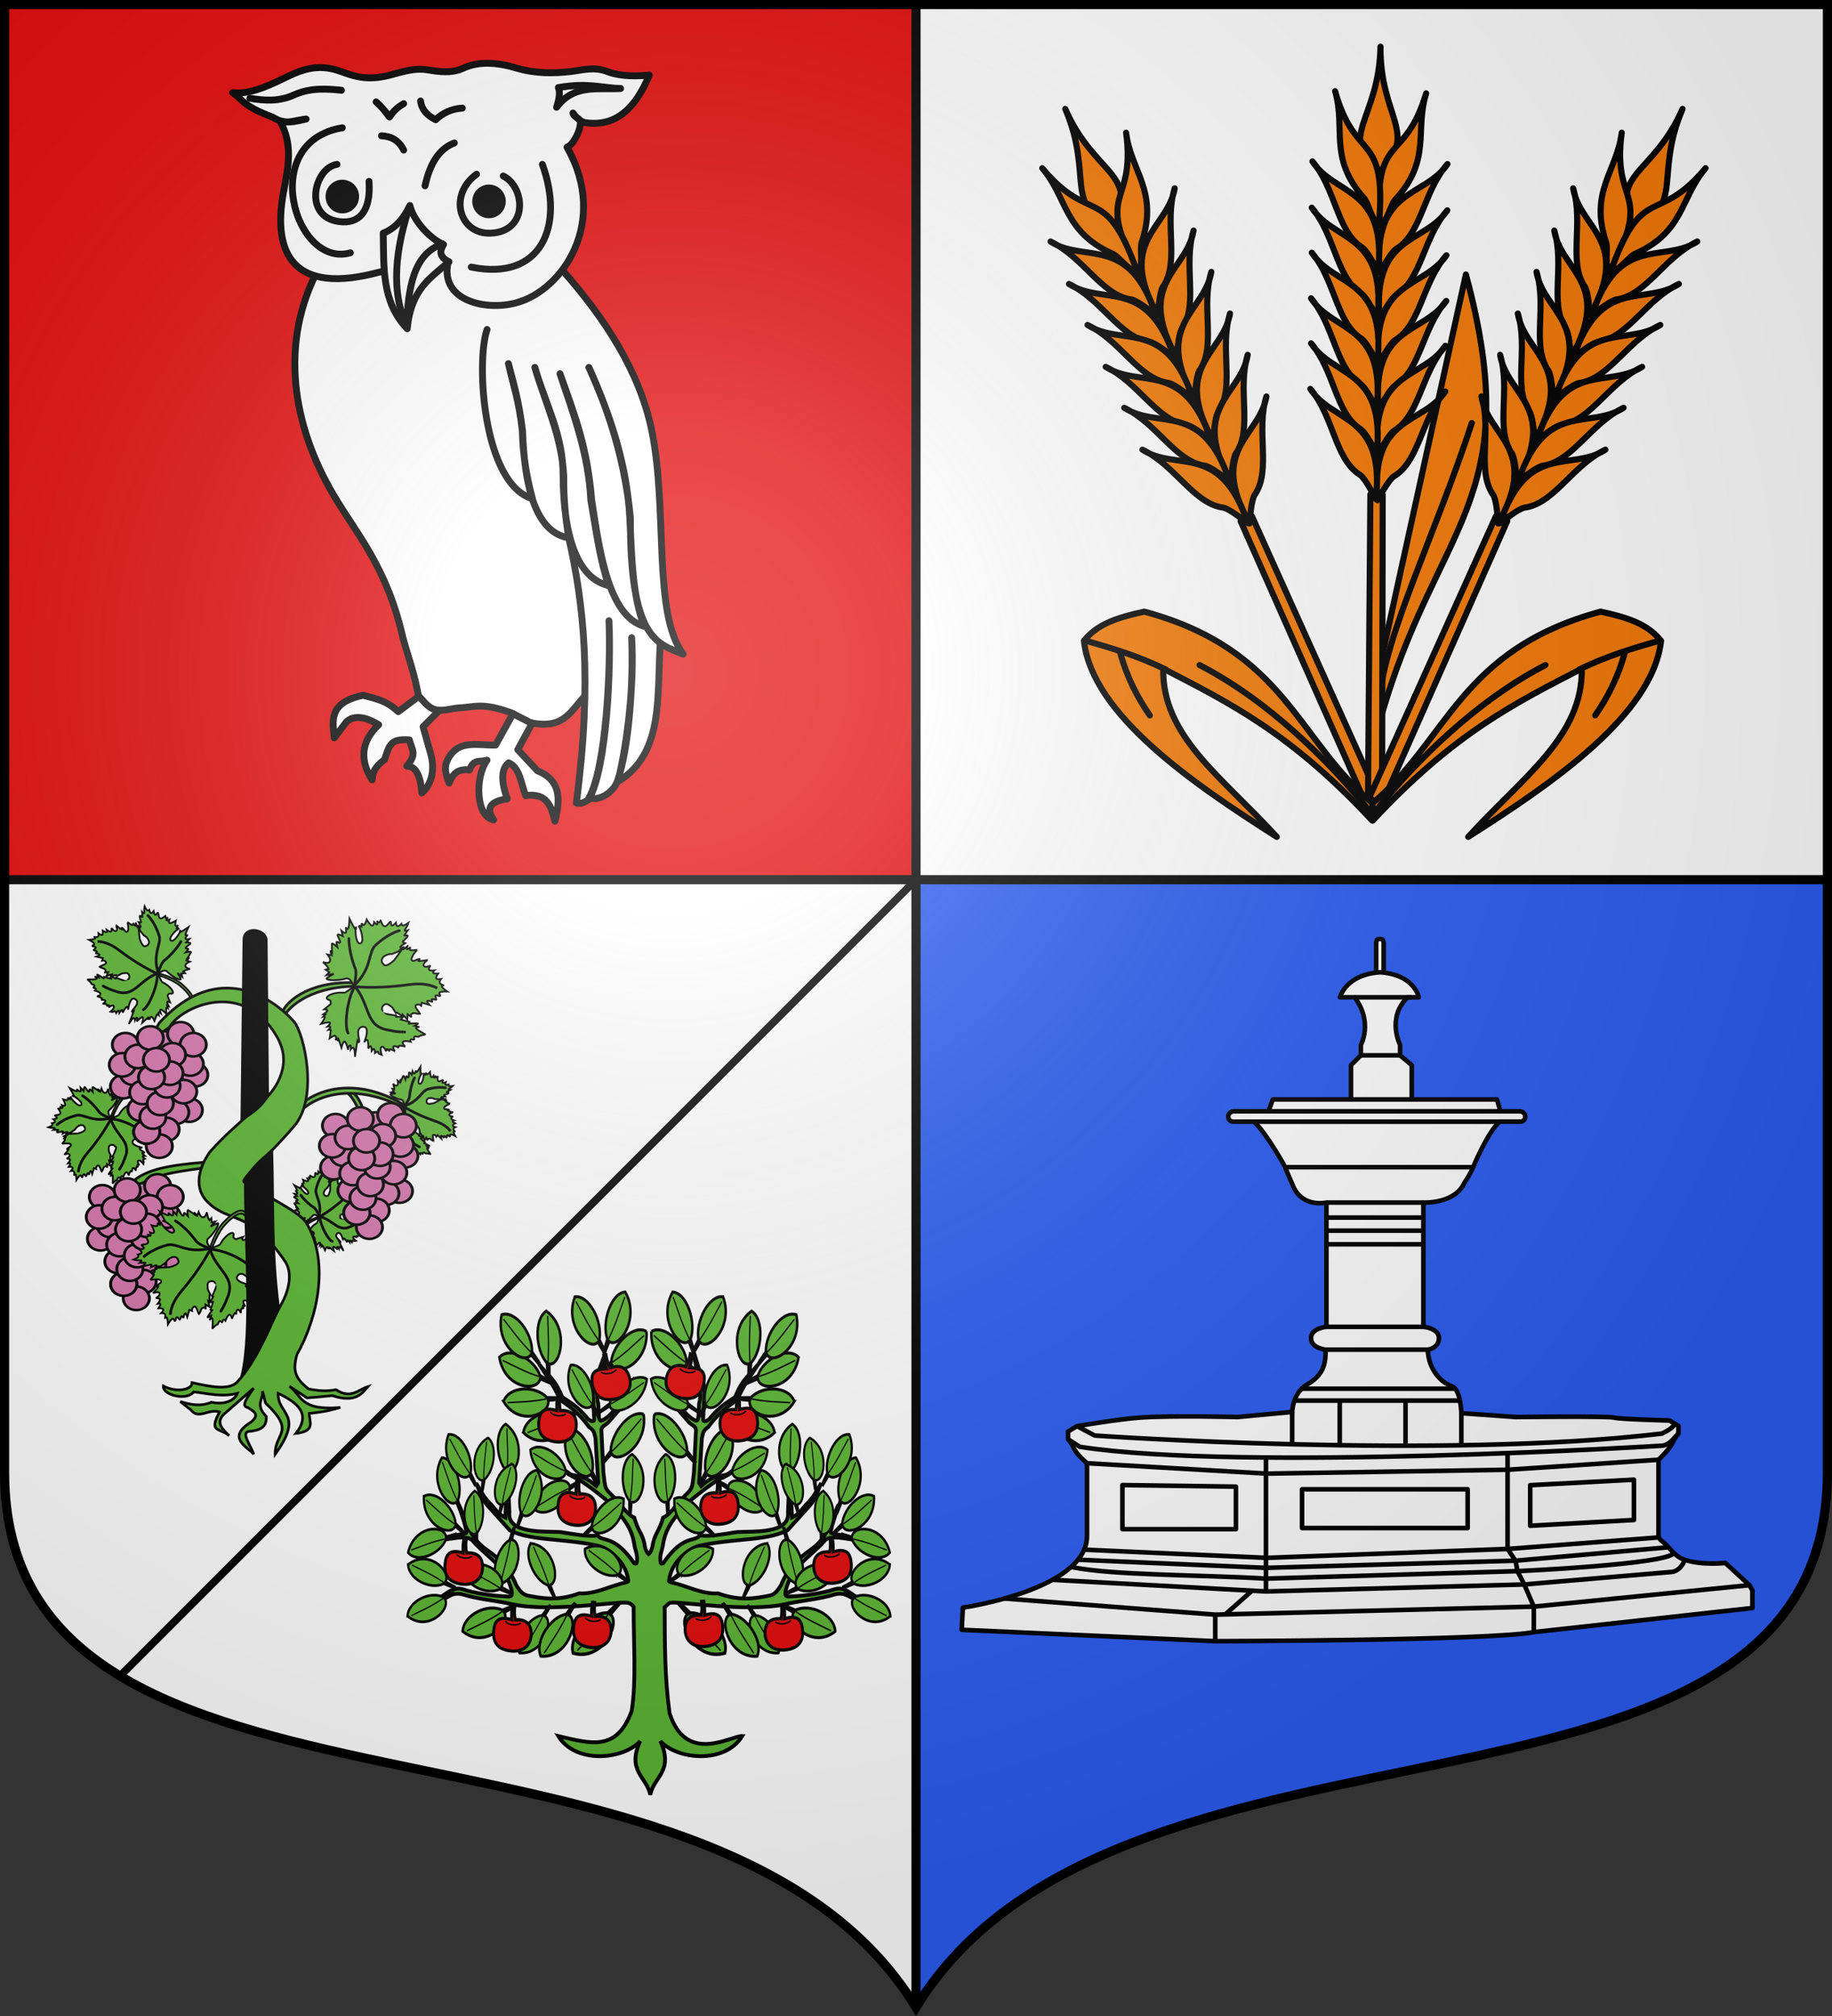 <svg xmlns="http://www.w3.org/2000/svg" xmlns:xlink="http://www.w3.org/1999/xlink" width="600" height="660"><rect width="100%" height="100%" fill="#333333" stroke="none"/><defs><radialGradient id="C" cx="-80" cy="-80" r="405" gradientUnits="userSpaceOnUse"><stop offset="0" stop-color="#fff" stop-opacity=".31"/><stop offset=".19" stop-color="#fff" stop-opacity=".25"/><stop offset=".6" stop-color="#6b6b6b" stop-opacity=".125"/><stop offset="1" stop-opacity=".125"/></radialGradient><path id="D" d="M-298.5-298.5V183c0 129.055 231.64 65.948 298.5 175.5C66.86 248.948 298.5 312.055 298.5 183v-481.5z"/></defs><g fill="#fcef3c" stroke-width="1.001"><path fill="#fff" d="M1.5 288v193.99C1.5 610.772 233.14 547.8 300 657.12V288z"/><path fill="#e20909" d="M1.5 1.5V288H300V1.5z"/><path fill="#fff" d="M300 1.5V288h298.5V1.5z"/><path fill="#2b5df2" d="M598.5 288v193.99c0 128.783-231.64 65.81-298.5 175.131V288z"/><path d="M1.5 288.768h597M300 1.496v655.62"/></g><path fill="none" stroke="#000" stroke-width="3" d="M300 657.12V1.5M1.5 288h597"/><g stroke-width="1.001" transform="matrix(.744 0 0 .744 110.94 118.992)"><path fill="#5ab532" fill-rule="evenodd" stroke="#000" stroke-width="1.681" d="M156.45 435.468c.438 7.658 4.102 15.385 2.188 22.281l-.281 5.344c-.076 1.431-.467 2.083-1 2.156-3.741-1.361-6.669-5.839-9.313-9.312-1.234-3.931-3.387-6.78-5.562-9.594 1.521 3.544 3.603 6.947 4.031 10.75l7.906 9.094c1.668 1.402 2.56 1.386 2.844 3.063l-.906 18.78c-.787 7.327-.732 6.965-3.782 10-3.264 3.006-6.516 8.55-9.78 9.813-1.808 6.305-3.217 6.228-4.407 11.125-.297 2.366-.951 4.03-1.969 4.969-1.017-.939-1.64-2.603-1.937-4.969-1.19-4.897-2.599-4.82-4.407-11.125-3.264-1.263-6.516-6.807-9.78-9.812-3.05-3.036-2.996-2.674-3.782-10l-.906-18.781c.284-1.677 1.176-1.66 2.843-3.063l7.907-9.094c.428-3.803 2.51-7.206 4.031-10.75-2.176 2.814-4.328 5.663-5.563 9.594-2.644 3.473-5.571 7.95-9.312 9.313-.533-.074-.925-.726-1-2.157l-.281-5.344c-1.914-6.896 2.656-14.56 3.093-22.218l-5.593 15.312.718 13.5c.118 1.699-1.34 1.145-2.53.313-4.905-5.955-8.053-7.457-11.595-9.906-3.16-8.237-6.719-9.737-10.093-14.407 3.2 5.151 7.139 10.318 9.031 15.469 4.363 3.214 8.68 6.205 12.844 12.094 2.301 1.773 2.193 2.032 2.906 4.937l1.219 19.719-.907 1.375c-5.41-4.865-8.221-4.04-12.468-5.313 5.67 2.468 11.127 6.757 16.562 11.188 2.932 3.767 10.989 9.216 12.594 19.281.4 3.176 1.58 4.64 1.281 7.719-.164 1.685-.434 1.328-1.281 1.063-8.987-12.913-13.915-9.04-16.031-12.188-4.451.671-10.846-.648-16.407-1.469-6.845-.453-23.5 1.025-22.468-8.718l-.782-18.657-1 20.969c-3.489-1.617-4.603-4.188-6.812-6.313-3-2.954-4.128-5.889-6.063-8.843 1.638 3.392 2.33 6.986 5.25 10.125l9.657 10.719c7.112 3.316 14.23 3.491 24.875 4.625 5.418.576 9.502 1.133 13.937 2.125 4.203.94 12.076 6.743 13.188 14.562.212 1.496.32 1.024-1.282 1.656-6.475 1.366-13.096 5.182-20.187 4.719-9.208 3.413-16.158 2.297-22.719.969-1.978-.4-3.424-1.838-5.062-4.656-2.691-6.8-7.239-11.563-13.094-15.594-3.829-2.636-6.375-6.183-7.594-9.281l-4.531-10.5c1.01 4.197 4.38 12.975 3 12.593l-13.094 2.688c3.009 1.377 13.472-3.09 16.375.875 5.935 6.845 14.328 10.8 16.938 21.594.23 1.571.453 2.798-1.5 2.718-7.265-.295-14.242-1.369-20.094-3.218-5.854-1.85-9.563 5.63-14.781 5.53 5.215 1.092 8.945-5.039 14.906-3.218 6.975 2.13 14.756 2.688 21.469 4.219 16.596 3.785 46.356-1.292 50.843-.594 1.207.188 2.324.757 2.875 1.906-.083 15.149 1.258 32.975-.875 45.75-6.54 17.74-17.54 14.515-32.312 11 7.712 12.532 28.797 10.356 36.062 2.219-6.07 13.201 2.934 15.77 4.438 23.625 1.504-7.855 10.507-10.424 4.437-23.625 7.266 8.137 28.35 10.313 36.063-2.219-4.689-.29-24.702 12.896-32.031-10.125-2.183-16.627-2.046-29.88-2.125-46.531.506-.323 1.825-1.905 2.437-2 4.487-.698 34.247 4.38 50.844.594 6.713-1.531 14.494-2.089 21.469-4.219 5.96-1.82 9.69 4.31 14.906 3.219-5.218.1-8.927-7.382-14.781-5.531-5.852 1.85-12.83 2.923-20.094 3.218-1.954.08-1.73-1.147-1.5-2.718 2.61-10.794 10.972-14.749 16.906-21.594 2.903-3.965 13.398.502 16.406-.875l-13.125-2.688c-1.38.382 2.022-8.396 3.032-12.593l-4.532 10.5c-1.219 3.098-3.765 6.645-7.593 9.28-5.856 4.032-10.434 8.796-13.125 15.595-1.639 2.818-3.053 4.255-5.032 4.656-6.56 1.328-13.51 2.444-22.718-.969-7.092.463-13.744-3.353-20.219-4.719-1.602-.632-1.463-.16-1.25-1.656 1.112-7.819 8.985-13.622 13.187-14.563 4.436-.991 8.52-1.548 13.938-2.125 10.645-1.133 17.762-1.308 24.875-4.625l9.656-10.718c2.92-3.139 3.612-6.733 5.25-10.125-1.934 2.954-3.061 5.89-6.062 8.844-2.21 2.124-3.324 4.695-6.813 6.312l-1-20.969-.781 18.656c1.032 9.744-15.623 8.266-22.469 8.72-5.56.82-11.955 2.139-16.406 1.468-2.116 3.148-7.044-.725-16.031 12.188-.847.265-1.118.622-1.282-1.063-.299-3.08.882-4.543 1.282-7.719 1.605-10.065 9.662-15.514 12.593-19.281 5.435-4.431 10.892-8.72 16.563-11.188-4.247 1.272-7.058.448-12.469 5.313l-.906-1.375 1.219-19.719c.713-2.905.573-3.164 2.875-4.937 4.163-5.89 8.512-8.88 12.875-12.094 1.892-5.15 5.831-10.318 9.031-15.469-3.374 4.67-6.934 6.17-10.094 14.406-3.542 2.45-6.69 3.952-11.594 9.907-1.19.832-2.648 1.386-2.53-.313l.718-13.5z"/><g id="v" stroke-width="1.001" transform="translate(26.409 -91.231)"><use xlink:href="#a" width="600" height="660" transform="matrix(.906 -.502 .356 .906 -213.967 64.582)"/><use xlink:href="#b" width="600" height="660" transform="matrix(.985 .206 .146 -.985 -37.205 1174.06)"/><use xlink:href="#c" width="600" height="660" transform="matrix(.985 .206 -.146 .985 93.727 11.873)"/><use xlink:href="#d" width="600" height="660" transform="matrix(.985 -.206 -.146 -.985 75.947 1241.899)"/><use xlink:href="#e" id="m" width="600" height="660" stroke-width="1.001" transform="matrix(.846 .366 -.259 .846 165.65 95.884)"/><g id="g" stroke="#000" stroke-width="1.001"><path fill="#5ab532" fill-rule="evenodd" stroke-width="1.649" d="M-300.046 347.388c15.197-9.124 9.588-30.328 2.044-29.083l.023-7.22-.817.1c-.25.871-.664 6.1-.865 7.747-7.487 6.875-8.552 24.01-.385 28.456z" transform="scale(.748 .889) rotate(45 -573.797 1030.165)"/><path fill="none" stroke-width=".824" d="M-298.955 319.308c.844 10.189.052 17.463-.195 25.456" transform="scale(.748 .889) rotate(45 -573.797 1030.165)"/></g><use xlink:href="#f" width="600" height="660" transform="matrix(.9 0 0 .9 -3.117 64.577)"/><use xlink:href="#g" id="f" width="600" height="660" stroke-width="1.001" transform="matrix(.886 -.186 .132 .886 -92.414 90.746)"/><use xlink:href="#g" id="h" width="600" height="660" stroke-width="1.001" transform="matrix(.846 .366 -.259 .846 133.847 63.807)"/><use xlink:href="#h" id="k" width="600" height="660" stroke-width="1.001" transform="matrix(.9 0 0 .9 -21.466 58.232)"/><path fill="#fcef3c" fill-rule="evenodd" stroke="#000" stroke-width=".501" d="M-298.955 319.308c.961 11.605-.2 19.429-.26 28.84" transform="scale(.539 -.64) rotate(45 1504.946 246.85)"/><use xlink:href="#h" id="i" width="600" height="660" stroke-width="1.001" transform="matrix(.9 0 0 -.9 3.36 1206.405)"/><use xlink:href="#i" id="d" width="600" height="660" stroke-width="1.001" transform="matrix(.766 .763 -.541 .766 372.732 111.928)"/><use xlink:href="#j" id="l" width="600" height="660" stroke-width="1.001" transform="matrix(.766 -.763 .541 .766 -334.329 142.86)"/><use xlink:href="#k" id="j" width="600" height="660" stroke-width="1.001" transform="matrix(1 0 0 -1 .247 1262.226)"/><use xlink:href="#l" id="b" width="600" height="660" stroke-width="1.001" transform="matrix(.94 .406 .288 -.94 -169.753 1165.619)"/><use xlink:href="#b" id="e" width="600" height="660" stroke-width="1.001" transform="matrix(.866 .594 -.421 .866 257.684 55.444)"/><use xlink:href="#e" width="600" height="660" transform="matrix(.985 -.206 .146 .985 -80.407 2.314)"/><use xlink:href="#m" id="c" width="600" height="660" stroke-width="1.001" transform="matrix(.985 .206 -.146 .985 92.177 -21.444)"/><use xlink:href="#b" width="600" height="660" transform="matrix(.985 -.206 .146 .985 -39.055 -9.268)"/><use xlink:href="#e" id="a" width="600" height="660" stroke-width="1.001" transform="matrix(-1 0 0 1 79.904 5.565)"/><use xlink:href="#f" id="n" width="600" height="660" stroke-width="1.001" transform="matrix(.819 .681 -.483 .819 322.497 -21.478)"/><use xlink:href="#n" id="o" width="600" height="660" stroke-width="1.001" transform="matrix(.966 .307 -.218 .966 115.573 -11.475)"/><use xlink:href="#o" id="p" width="600" height="660" stroke-width="1.001" transform="matrix(.906 .502 -.356 .906 197.58 8.906)"/><use xlink:href="#p" id="q" width="600" height="660" stroke-width="1.001" transform="matrix(.906 .502 -.356 .906 193.324 8.734)"/><use xlink:href="#q" width="600" height="660" transform="matrix(-.707 .84 .595 .707 -206.355 109.731)"/><use xlink:href="#q" id="u" width="600" height="660" stroke-width="1.001" transform="matrix(.985 .206 -.146 .985 104.242 48.57)"/><use xlink:href="#b" id="r" width="600" height="660" stroke-width="1.001" transform="matrix(-1 0 0 1 110.065 1.172)"/><use xlink:href="#r" width="600" height="660" transform="matrix(.643 -.91 .645 .643 -341.978 281.372)"/><use xlink:href="#r" id="s" width="600" height="660" stroke-width="1.001" transform="matrix(-.94 -.406 -.288 .94 338.924 16.722)"/><use xlink:href="#s" width="600" height="660" transform="scale(-1 1) rotate(-27 -3.847 920.218)"/><use xlink:href="#q" id="t" width="600" height="660" stroke-width="1.001" transform="matrix(.985 .206 -.146 .985 107.352 -9.575)"/><use xlink:href="#t" width="600" height="660" transform="matrix(-.985 .206 .146 .985 102.814 -10.554)"/><use xlink:href="#t" width="600" height="660" transform="matrix(-.94 -.406 -.288 .94 326.526 76.852)"/><use xlink:href="#u" width="600" height="660" transform="scale(-1 1) rotate(-12 -47.456 1423.661)"/><use xlink:href="#f" width="600" height="660" transform="matrix(.846 -.366 -.259 -.846 200.057 1194.171)"/></g><use xlink:href="#v" width="744.094" height="1052.362" transform="matrix(-1 0 0 1 273.125 0)"/><g id="x" stroke-width="1.001" transform="translate(125.168 -91.2)"><g id="w" fill="#e20909" stroke="#000" stroke-width="1.001"><path stroke-width="2.099" d="M-437.246 284.746c-.401 2.964-.456 5.998 0 9.133-9.771-1.868-12.336 1.979-12.632 8.162-.402 8.416 4.533 11.924 12.632 12.243 8.89.35 15.066-4.412 14.575-12.437-.445-7.27-5.69-9.056-12.043-8.17-.89-2.977-.974-5.954-.842-8.931z" transform="matrix(.607 .054 -.035 .672 261.87 468.57)"/><path d="M-441.878 295.188c2.239 2.547 8.806 2.53 11.257.322" transform="matrix(.607 .054 -.035 .672 261.87 468.57)"/></g><use xlink:href="#w" width="744.094" height="1052.362" transform="translate(-35.177 1.541)"/><use xlink:href="#w" width="744.094" height="1052.362" transform="translate(-56.586 -27.86)"/><use xlink:href="#w" width="744.094" height="1052.362" transform="translate(-6.851 -53.814)"/><use xlink:href="#w" width="744.094" height="1052.362" transform="translate(-15.329 -90.48)"/><use xlink:href="#w" width="744.094" height="1052.362" transform="rotate(-16 -397.763 564.35)"/></g><use xlink:href="#x" width="744.094" height="1052.362" transform="matrix(-1 0 0 1 272.393 -.466)"/></g><g fill="#f37905" stroke="#000" stroke-linecap="round" stroke-linejoin="round" stroke-width="1.58" transform="matrix(1.268 0 0 1.264 664.423 137.213)"><g style="fill:#f37905;fill-rule:evenodd;stroke:#000;stroke-width:1.58;stroke-linecap:round;stroke-linejoin:round"><path d="M-168.434 66.956c17.983-49.463 42.474-53.324 31.235-113.474l-33.858 111.53z" transform="matrix(.997 -.08 .079 .997 -4.907 -2.063)"/><path d="M-138.712-8.053c-11.85 28.395-26.81 53.188-29.316 69.17" transform="matrix(.997 -.08 .079 .997 -4.907 -2.063)"/></g><g id="y" stroke="#000" stroke-linecap="round" stroke-linejoin="round" stroke-width="1.58"><path d="m-168.006 97.852-32.608-72.662-2.947 1.225 32.857 74.366z" style="fill:#f37905;fill-rule:evenodd;stroke:#000;stroke-width:1.58;stroke-linecap:round;stroke-linejoin:round"/><g stroke-width="2.442"><path d="M1236.49 151.036c-19.492 22.086-11.329 38.487-33.552 37.355-1.55-22.515 14.378-16.025 33.552-37.355z" style="fill:#f37905;fill-rule:evenodd;stroke:#000;stroke-width:2.442;stroke-linecap:round;stroke-linejoin:round" transform="scale(-.647 .647) rotate(-18.255 -45.93 2664.456)"/><path d="M1210.439 152.46c-13.245 27.249 5.454 25.133-22.223 51.588-1.133-3.377 2.916-9.587 2.551-12.342.138-21.16 13.048-25.216 19.672-39.246zM1185.042 167.54c-2.531 16.137 15.772 27.116-9.524 50.397.91-4.095 2.412-9.997 1.461-12.117-2.788-11.344 7.74-23.86 8.063-38.28z" style="fill:#f37905;fill-rule:evenodd;stroke:#000;stroke-width:2.442;stroke-linecap:round;stroke-linejoin:round" transform="scale(-.647 .647) rotate(-18.255 -45.93 2664.456)"/><path d="M1172.578 181.23c-2.53 16.138 15.772 27.117-9.524 50.397.91-4.095 2.412-9.997 1.461-12.117-2.788-11.344 7.74-23.86 8.063-38.28z" style="fill:#f37905;fill-rule:evenodd;stroke:#000;stroke-width:2.442;stroke-linecap:round;stroke-linejoin:round" transform="scale(-.647 .647) rotate(-18.255 -45.93 2664.456)"/><path d="M1160.673 194.722c-2.53 16.138 15.772 27.117-9.524 50.397.91-4.095 2.412-9.997 1.461-12.117-2.788-11.344 7.74-23.86 8.063-38.28z" style="fill:#f37905;fill-rule:evenodd;stroke:#000;stroke-width:2.442;stroke-linecap:round;stroke-linejoin:round" transform="scale(-.647 .647) rotate(-18.255 -45.93 2664.456)"/><path d="M1148.372 208.214c-2.531 16.138 15.772 27.117-9.524 50.397.91-4.095 2.412-9.997 1.46-12.117-2.787-11.344 7.74-23.86 8.064-38.28z" style="fill:#f37905;fill-rule:evenodd;stroke:#000;stroke-width:2.442;stroke-linecap:round;stroke-linejoin:round" transform="scale(-.647 .647) rotate(-18.255 -45.93 2664.456)"/><path d="M1136.467 221.706c-2.531 16.138 15.772 27.117-9.524 50.397.91-4.095 2.412-9.997 1.461-12.117-2.788-11.344 7.74-23.86 8.063-38.28z" style="fill:#f37905;fill-rule:evenodd;stroke:#000;stroke-width:2.442;stroke-linecap:round;stroke-linejoin:round" transform="scale(-.647 .647) rotate(-18.255 -45.93 2664.456)"/><path d="M1124.165 235.198c-2.53 16.138 15.773 27.117-9.524 50.397.91-4.095 2.412-9.996 1.461-12.117-2.788-11.344 7.74-23.86 8.063-38.28z" style="fill:#f37905;fill-rule:evenodd;stroke:#000;stroke-width:2.442;stroke-linecap:round;stroke-linejoin:round" transform="scale(-.647 .647) rotate(-18.255 -45.93 2664.456)"/><path d="M1210.439 152.46c-13.245 27.249 5.454 25.133-22.223 51.588-1.133-3.377 2.916-9.587 2.551-12.342.138-21.16 13.048-25.216 19.672-39.246zM1185.042 167.54c-2.531 16.137 15.772 27.116-9.524 50.397.91-4.095 2.412-9.997 1.461-12.117-2.788-11.344 7.74-23.86 8.063-38.28z" style="fill:#f37905;fill-rule:evenodd;stroke:#000;stroke-width:2.442;stroke-linecap:round;stroke-linejoin:round" transform="matrix(.266 -.59 .59 .266 -666.72 608.612)"/><path d="M1172.578 181.23c-2.53 16.138 15.772 27.117-9.524 50.397.91-4.095 2.412-9.997 1.461-12.117-2.788-11.344 7.74-23.86 8.063-38.28z" style="fill:#f37905;fill-rule:evenodd;stroke:#000;stroke-width:2.442;stroke-linecap:round;stroke-linejoin:round" transform="matrix(.266 -.59 .59 .266 -666.72 608.612)"/><path d="M1160.673 194.722c-2.53 16.138 15.772 27.117-9.524 50.397.91-4.095 2.412-9.997 1.461-12.117-2.788-11.344 7.74-23.86 8.063-38.28z" style="fill:#f37905;fill-rule:evenodd;stroke:#000;stroke-width:2.442;stroke-linecap:round;stroke-linejoin:round" transform="matrix(.266 -.59 .59 .266 -666.72 608.612)"/><path d="M1148.372 208.214c-2.531 16.138 15.772 27.117-9.524 50.397.91-4.095 2.412-9.997 1.46-12.117-2.787-11.344 7.74-23.86 8.064-38.28z" style="fill:#f37905;fill-rule:evenodd;stroke:#000;stroke-width:2.442;stroke-linecap:round;stroke-linejoin:round" transform="matrix(.266 -.59 .59 .266 -666.72 608.612)"/><path d="M1136.467 221.706c-2.531 16.138 15.772 27.117-9.524 50.397.91-4.095 2.412-9.997 1.461-12.117-2.788-11.344 7.74-23.86 8.063-38.28z" style="fill:#f37905;fill-rule:evenodd;stroke:#000;stroke-width:2.442;stroke-linecap:round;stroke-linejoin:round" transform="matrix(.266 -.59 .59 .266 -666.72 608.612)"/><path d="M1124.165 235.198c-2.53 16.138 15.773 27.117-9.524 50.397.91-4.095 2.412-9.996 1.461-12.117-2.788-11.344 7.74-23.86 8.063-38.28z" style="fill:#f37905;fill-rule:evenodd;stroke:#000;stroke-width:2.442;stroke-linecap:round;stroke-linejoin:round" transform="matrix(.266 -.59 .59 .266 -666.72 608.612)"/></g></g><use xlink:href="#y" width="100%" height="100%" transform="matrix(.911 .413 -.411 .911 26.26 79.501)"/><use xlink:href="#y" width="100%" height="100%" transform="matrix(-1 0 0 1 -338.256 0)"/><g id="z" stroke="#000" stroke-linecap="round" stroke-linejoin="round" stroke-width="1.58"><path d="M-169.408 103.965c21.237-22.898 37.227-30.627 53.973-39.353.274 17.58-15.116 27.945-29.337 43.589 21.479-13.678 47.688-31.612 49.808-50.757-3.37-4.336-8.57-6.068-15.6-7.587-36.384 9.885-39.31 33.076-58.929 49.63z" style="fill:#f37905;fill-rule:evenodd;stroke:#000;stroke-width:1.58;stroke-linecap:round;stroke-linejoin:round" transform="matrix(-1 0 0 1 -338.985 0)"/><path d="M-116.1 64.87c7.007-3.496 13.836-5.52 21.037-7.59" style="fill:#f37905;fill-rule:evenodd;stroke:#000;stroke-width:1.58;stroke-linecap:round;stroke-linejoin:round" transform="matrix(-1 0 0 1 -338.985 0)"/><path d="M-104.282 60.314c-1.812 6.729-4.578 11.872-7.692 16.434" style="fill:#f37905;fill-rule:evenodd;stroke:#000;stroke-width:1.58;stroke-linecap:round;stroke-linejoin:round" transform="matrix(-1 0 0 1 -338.985 0)"/><path fill="none" d="M-214.154 63.703c17.669 9.173 33.066 24.398 43.908 37.845"/></g><use xlink:href="#z" width="100%" height="100%" transform="matrix(-1 0 0 1 -338.985 0)"/></g><g transform="matrix(.293 0 0 .293 -3.72 290.607)"><path fill="#5ab532" fill-rule="evenodd" stroke="#000" stroke-width="3" d="M421.772 255.825c-4.379-11.26-8.286-24.89-17.877-28.548l-5.98.436c8.3 3.413 13.945 16.305 19.516 29.456z"/><g fill="#5ab532" stroke="#000" stroke-width="2.607"><path fill-rule="evenodd" stroke-width="2" d="M350.662 395.167c-2.645-1.854-11.219-2.54 2.142-16.222 5.556-5.69 16.572-10.037 16.572-10.037s-2.17 5.604-2.4 5.736c-7.153 4.124-9.598 10.075-6.818 9.958 1.148.08 2.253-1.252 3.48 1.49l-1.518 5.219s1.868-1.21 2.215-.44c.348.771-.826 3.521-.826 3.521l1.13-.55-.272 1.752s.777-.961 1.153.226.35 4.522.35 4.522 2.993-3.612 4.127-3.848c1.135-.236.41 2.904.41 2.904s1.123-1.177 1.556-.815c.433.36.175 2.26.175 2.26s1.07-1.143 1.343-.682c.273.461 2.482 4.926 2.482 4.926s1.031-3.174 2.018-3.476c.986-.301 1.928 2.27 1.928 2.27s-.063-1.58.34-1.636c.405-.055 1.276 1.415 1.276 1.415s-2.892-3.405.607-.696c3.498 2.71 3.741 2.873 3.741 2.873s-1.617-4.203-.525-4.57c1.093-.369 4.895 3.099 4.895 3.099s-1.641-2.647-.266-3.153c.42-.154 1.548 1.876 1.548 1.876s.13-2.176 1.358-1.64c1.228.535 3.962 4.473 3.552 3.782-.41-.692-4.449-9.227-4.449-9.227s2.008.962 1.2-.434c-.864-1.492-7.372-5.78-3.643-9.095 4.173-3.71 6.691 7.38 6.677 7.827 0 0-.096-2.864 1.054-2.399 1.15.466 3.545 4.261 3.545 4.261s-.221-2.153.454-2.181c.676-.028 2.247 2.07 2.247 2.07s.011-1.824.66-1.835c.648-.011 1.935 1.792 1.935 1.792s.436-1.538 1.009-1.738c.572-.2 1.282.935 1.282.935l-.068-.115 2.147-.554s-2.804-2.01-3.062-3.43c-.15-2.616 2.817-.883 4.275-.174 0 0-1.1-1.366-.501-1.583.6-.217 2.238.337 2.238.337s-1.01-.908-.258-1.419c.753-.51 3.27-.625 3.27-.625-.416.064-4.6-1.812-1.495-3.015.583-.226 2.284-.323 2.284-.323s-1.45-.357-.684-1.153c.767-.796 3.748-2.03 3.748-2.03-.318.144-5.091-.57-2.057-2.98.888-.705 3.11-1.631 3.11-1.631s-1.007-.594-.75-1.268 2.116-.851 1.774-1.428c-.341-.576-1.163-.734-.781-1.565.38-.831 2.541-1.117 2.306-1.76-.236-.643 3.034-3.48 2.473-3.445-.562.036-5.445.643-6.875.195-1.43-.448 1.153-1.986 1.153-1.986l-3.103 1.152s1.304-2.713.811-2.562c-.493.15-4.787 3.47-4.787 3.47l-.402-1.17-5.501 2.021.174-2.163-3.824 2.394-.41-.692-3.497 1.716c-1.37.424-5.593 3.246-5.88.678-1.886-.716-1.867-4.113-.083-5.071 1.327-.714 4.702-.192 4.702-.192l3.795 1.734.257-.794 4.174-.084-.44-.988 4.438.856-1.708-2.882 3.4.084s-1.662-.244-1.306-1.711c.487-2.004 3.122-1.797 4.469-3.272-1.582-1.064-7.588-1.571-4.668-4.19.941-.844 2.254-.62 2.254-.62l-.813-1.863 4.97-1.688s-2.768-.678-2.573-1.393c.195-.715 3.354-1.467 3.354-1.467s-1.782-.426-1.526-1.1c.256-.674 2.823-1.135 2.55-1.596-.274-.46-2.01-.994-1.83-1.858.18-.863 2.89-1.019 2.55-1.595-.342-.577-2.017-.516-1.48-1.76.536-1.245 3.625-3.22 3.625-3.22s-3.418.008-4.514-.492c-1.097-.499.621-1.653.128-1.503-.493.151-1.965.677-2.876.062-.91-.615-.767-2.523-.767-2.523s-1.896 1.899-2.792 1.432c-.895-.467-.79-3.299-.79-3.299s-1.978 1.515-2.791 1.432-.464-1.764-.464-1.764-2.133 1.928-3.11 1.63c-.977-.296-.798-2.819-.798-2.819s-1.436 2.309-2.39 2.602c-3.35 1.031-1.335-4.537-1.26-4.584 0 0-3.294 3.287-4.514 3.932-1.22.645.415-1.88-.364-1.352-.78.527-2.279 3.261-2.754 3.462-3.116 1.32-2.03-7.58-1.914-7.652 0 0-2.501 2.475-3.618 2.74-1.118.264-.85-1.681-.85-1.681s-.888 2.373-1.442 2.483c-.553.11-.729-2.705-.774-2.044-.045.66-.677 2.913-1.107 3.538-.43.625-.66-2.59-.615-1.038l-.195 10.237c-.625 2.522-1.757 6.748-3.928 6.411-5.324-.825-3.398-6.563.5-8.984l2.585-4.01.15-2.94s-1.037.768-.978-.178c.058-.945 1.213-3.604 1.213-3.604s-2.079.67-1.927-.058c.151-.727.989-3.86.636-4.824s-2.094 1.627-2.049.967c.046-.66-.077-4.061-.077-4.061s-1.866 2.748-1.79.172c.075-2.576-.631-4.504-.631-4.504s-.836 2.46-1.699 3.276c-.863.817-1.753-.01-1.753-.01s-.343 2.31-1.198 2.648c-.855.338-2.224-1.295-2.224-1.295s-.225 2.63-1.099 3.059c-.874.429-2.065-2.5-2.398-1.344-.334 1.157.037 3.81-1.403 4.514-1.44.703-4.629-2.16-4.355-1.699.273.461.25 1.345-.099 1.8-.349.456-1.57-.439-1.297.022.273.461 1.381 1.348 1.025 1.73-.357.38-2.451-.205-2.451-.205s1.311 2.459.061 2.807c-1.25.348-5.061-1.415-5.061-1.415s.896 2.679.608 3.729c-.288 1.05-2.034.009-1.76.47l.956 1.613s-2.072.19-1.487.931c1.963.312 9.76 6.951 6.845 8.873-2.457 1.62-8.756-7.044-8.059-7.48 0 0 1.131 1.662.084 1.37-1.047-.293-6.853-3.455-6.853-3.455s2.532 4.026 2.893 5.618c.36 1.591-1.723.288-1.45.749.274.461 2.074 1.902 1.746 2.7-.328.798-3.057.492-3.057.492l2.732 2.399s-3.794.478-3.316 1.285c.479.807 3.624 1.999 4.16 3.086.534 1.088-2.497.457-2.019 1.264.478.807 2.277 2.368 2.277 2.368s-4.758-.657-4.143.38c.615 1.038 3.158 4.346 3.158 4.346s-1.396-.39-1.123.07c.273.462 2.11 1.84 2.11 1.84l-2.542 1.118s2.968.858 3.612 2.164c1.358 2.75-3.246 3.613-3.246 3.613l3.809.776 1.844.9-1.32 1.459 2.944.053-.462 2.66 3.477-3.41s-2.55 5.064-2.087 5.335c1.195.7 7.051-3.183 10.332-7.208 2.31-2.835 6.647.896 6.647.896s-11.99 4.152-17.943 10.585c-12.582 13.597-6.577 15.124-1.936 18.718z"/><g stroke-linecap="round"><path fill="none" stroke-width="3" d="m415.264 337.387.429-.054c-6.395.725-12.094 4.538-16.739 8.764-9.356 8.512-18.883 15.8-29.669 22.005 3.854-17.305-4.895-23.933-3.327-30.936 1.498-6.69 4.353-13.052 7.515-16.926"/><path fill-rule="evenodd" stroke-width="3" d="M369.495 366.899c-2.059-4.64-4.16-8.79-6.53-9.85-8.157-5.647-13.133-12.07-14.016-13.522M370.22 367.732c.464 9.562 9.11 25.458 13.81 27.589M369.42 367.16c16.356 4.134 20.945 18.665 35.936 11.165 4.54-1.809 6.82-3.331 9.127-4.857"/></g></g><g fill="#5ab532" stroke="#000" stroke-width="2.607"><path fill-rule="evenodd" stroke-width="3" d="M407.465 106.105c-53.296-1.343-77.206 24.107-79.405 34.134l1.315 5.85c2.149-8.714 25.683-35.162 80.061-35.89z"/><path fill-rule="evenodd" stroke-width="2" d="M406.769 111.708s-8.39 5.71-8.836 5.673c-13.896-1.125-23.001 4.803-19.024 7.307 1.519 1.21 4.333.419 3.408 5.407l-7.112 5.798s3.756.11 3.5 1.514c-.256 1.404-4.524 4.102-4.524 4.102l2.099.32-2.058 2.172s2.002-.59 1.386 1.42c-.615 2.011-3.849 6.623-3.849 6.623s7.623-2.152 9.426-1.393c1.803.76-2.214 4.43-2.214 4.43s2.69-.56 2.944.358c.255.917-1.924 3.311-1.924 3.311s2.583-.564 2.521.338c-.062.903-1.272 9.228-1.272 9.228s4.477-3.424 6.137-2.897c1.66.526.503 5.004.503 5.004s1.428-2.258 2.043-1.948c.615.31.416 3.19.416 3.19s-.755-7.507 1.511-.387c2.266 7.12 2.447 7.582 2.447 7.582s1.781-7.394 3.653-6.858c1.871.536 3.832 9.002 3.832 9.002s.256-5.254 2.652-4.638c.732.189.355 4.092.355 4.092s2.267-2.9 3.46-.978c1.193 1.92 1.218 10.017 1.311 8.663.093-1.355 2.662-17.092 2.662-17.092s1.867 3.263 2.083.546c.23-2.901-4.705-15.102 3.656-16.135 9.358-1.155 2.227 16.674 1.778 17.282 0 0 2.613-4.073 3.765-2.323 1.152 1.749.842 9.321.842 9.321s1.758-3.205 2.723-2.596c.966.609 1.138 5.032 1.138 5.032s1.764-2.526 2.677-1.919c.912.607.972 4.346.972 4.346s2.08-1.72 3.069-1.45c.988.271.886 2.531.886 2.531l.015-.226 3.516 1.289s-1.97-5.483-.968-7.703c2.3-3.78 4.763 1.473 6.11 3.855 0 0-.22-2.953.821-2.68 1.042.272 2.789 2.614 2.789 2.614s-.536-2.231 1-2.22c1.537.012 5.146 2.267 5.146 2.267-.64-.31-4.659-6.93.811-5.625 1.027.245 3.485 1.74 3.485 1.74s-1.672-1.886.156-2.257c1.828-.372 7.156.77 7.156.77-.58-.104-6.532-5.672-.002-6.114 1.91-.129 5.888.715 5.888.715s-.831-1.792.17-2.483c1.003-.692 3.76.846 3.837-.283.078-1.128-.913-2.135.414-2.925 1.326-.79 4.604.884 4.893-.235.289-1.12 7.554-1.93 6.74-2.418-.815-.49-8.184-4.327-9.743-6.32-1.559-1.995 3.507-1.656 3.507-1.656l-5.419-1.373s4.415-2.521 3.585-2.785c-.83-.263-9.982.236-9.982.236l.562-2.013-9.584-2.464 2.316-2.84-7.61-.339.094-1.354-6.507-.969c-2.312-.723-10.887-.85-8.825-4.694-1.934-2.804 1.349-7.507 4.748-7.13 2.529.282 6.72 4.243 6.72 4.243l3.612 6.048 1.119-.856 5.882 3.884.335-1.797 5.35 5.446.39-5.643 4.644 3.376s-2.076-1.933-.174-3.63c2.598-2.32 6.062.495 9.348-.265-1.179-2.996-9.041-9.459-2.471-10.3 2.117-.27 3.727 1.299 3.727 1.299l.656-3.368 8.527 2.417s-3.198-3.595-2.24-4.402c.956-.806 6.068 1.176 6.068 1.176s-2.068-2.3-1.067-2.991c1.002-.692 5.012 1.128 5.074.225.062-.903-1.84-3.309-.762-4.336 1.078-1.028 4.996 1.354 5.074.225.078-1.128-2.309-2.65-.37-3.866 1.94-1.216 8.127-.997 8.127-.997s-4.758-3.269-5.804-5.013c-1.046-1.745 2.45-1.703 1.62-1.966-.83-.264-3.381-.943-4.057-2.671-.676-1.729 1.352-4.243 1.352-4.243s-4.456.821-5.254-.686c-.797-1.507 2.065-5.343 2.065-5.343s-4.202.21-5.254-.686c-1.051-.896 1.048-2.897 1.048-2.897s-4.815.635-5.888-.715c-1.073-1.35 1.595-4.684 1.595-4.684s-4.21 1.833-5.817 1.326c-5.646-1.78 2.494-7.588 2.643-7.581 0 0-7.73 1.411-10.044 1.139-2.314-.273 2.379-2.216.79-2.23-1.59-.014-6.295 2.35-7.148 2.173-5.596-1.154 4.446-12.483 4.676-12.472 0 0-5.85 1.042-7.657.339-1.806-.703.43-3.151.43-3.151s-3.509 2.448-4.384 2.07c-.875-.38 1.58-4.46.883-3.585-.696.875-3.733 3.4-4.93 3.857-1.198.456 1.563-4.233.14-2.032l-10.086 14.044c-3.286 2.906-8.912 7.696-11.608 5.146-6.608-6.252 1.57-12.38 9.31-12.01l7.437-3.097 3.028-3.941s-2.178.073-1.19-1.185c.988-1.259 5.142-3.848 5.142-3.848s-3.532-1.063-2.624-1.928c.908-.865 5.075-4.416 5.51-6.095.433-1.68-4.471.254-3.775-.621.697-.875 3.787-5.72 3.787-5.72s-5.23 2.033-2.655-1.476c2.574-3.509 3.442-6.867 3.442-6.867s-3.52 2.618-5.503 2.926c-1.982.308-2.428-1.693-2.428-1.693s-2.69 2.88-4.203 2.53c-1.513-.35-1.85-3.931-1.85-3.931s-2.834 3.44-4.46 3.198c-1.627-.242-.473-5.455-2.046-4.167-1.573 1.29-3.601 5.332-6.277 4.93-2.676-.402-4.364-7.44-4.426-6.537-.063.903-.94 2.109-1.863 2.408-.921.298-1.762-2.117-1.824-1.214-.063.903.627 3.198-.234 3.387-.86.188-3.211-2.634-3.211-2.634s-.534 4.675-2.605 3.96c-2.071-.715-5.68-6.819-5.68-6.819s-1.323 4.583-2.73 5.766c-1.406 1.183-2.835-1.937-2.897-1.034l-.218 3.16s-3.062-1.721-2.96-.131c2.43 2.315 6.905 19.02 1.01 18.897-4.97-.104-5.42-18.188-4.03-18.126 0 0-.023 3.396-1.198 1.985-1.175-1.41-6.214-11.372-6.214-11.372s-.34 8.024-1.365 10.582c-1.024 2.559-2.67-1.25-2.733-.348-.062.903 1.06 4.633-.161 5.428-1.222.795-4.723-2.248-4.723-2.248l1.499 5.954s-5.733-2.972-5.842-1.392c-.109 1.58 3.121 6.253 2.823 8.277-.299 2.025-3.908-1.758-4.017-.178-.109 1.58.895 5.474.895 5.474s-5.984-5.474-6.124-3.442c-.14 2.032.223 9.067.223 9.067s-1.566-1.88-1.629-.978c-.062.903 1.17 4.581 1.17 4.581l-4.605-.884s3.303 4.038 2.947 6.471c-.75 5.125-7.977 1.91-7.977 1.91l4.55 4.731 1.701 3.02-3.233.762 4.041 2.897-3.193 3.254 8.103-1.406s-8.4 4.592-8.015 5.415c.99 2.117 12.853 2.335 21.272-.116 5.93-1.726 8.381 7.619 8.381 7.619l-.593 2.464z"/><g stroke-linecap="round"><path fill="none" stroke-width="3" d="m500.777 111.885.649.337c-9.585-5.124-21.163-5.287-31.67-3.865-21.168 2.862-41.397 3.858-62.341 2.144 21.948-20.362 16.14-37.963 25.034-46.194 8.498-7.865 18.565-13.97 26.675-16.324"/><path fill-rule="evenodd" stroke-width="3" d="M408.861 109.03c1.587-8.426 2.643-16.208.366-19.951-5.925-15.673-6.685-29.37-6.52-32.237M409.07 110.882c-8.522 13.738-11.744 44.124-7.253 51.592M408.505 109.321c18.774 21.428 11.222 46.027 39.251 49.972 8.045 1.839 12.674 1.909 17.344 2"/></g></g><path fill="#5ab532" fill-rule="evenodd" stroke="#000" stroke-width="3" d="M464.545 242.752c-69.728-41.558-118.718-3.136-120.918 6.89l1.316 5.851c2.148-8.714 45.141-47.702 121.574-8.647z"/><g fill="#5ab532" stroke="#000" stroke-width="2.607"><path fill-rule="evenodd" stroke-width="2" d="M219.07 131.849c3.424-2.898 15.193-4.934-5.018-22.163-8.404-7.164-24.188-11.78-24.188-11.78s3.712 7.475 4.046 7.629c10.413 4.796 14.55 12.716 10.69 12.907-1.577.256-3.275-1.446-4.624 2.503l2.76 7.023s-2.737-1.436-3.12-.326c-.382 1.11 1.59 4.763 1.59 4.763l-1.634-.617.6 2.388s-1.198-1.23-1.567.459c-.37 1.689.089 6.298.089 6.298s-4.596-4.616-6.195-4.799c-1.599-.182-.2 4.068-.2 4.068s-1.701-1.485-2.254-.93c-.552.554.044 3.149.044 3.149s-1.624-1.447-1.943-.774c-.32.672-2.81 7.127-2.81 7.127s-1.827-4.26-3.23-4.552c-1.402-.291-2.378 3.384-2.378 3.384s-.113-2.194-.679-2.22c-.566-.025-1.584 2.118-1.584 2.118s3.568-5.075-.928-.885c-4.495 4.19-4.81 4.447-4.81 4.447s1.704-6.017.147-6.388c-1.558-.37-6.377 4.907-6.377 4.907s1.935-3.869-.03-4.393c-.601-.16-1.904 2.79-1.904 2.79s-.456-2.993-2.086-2.097c-1.63.896-4.912 6.69-4.433 5.68s4.983-13.323 4.983-13.323-2.654 1.585-1.713-.449c1.005-2.172 9.462-8.927 3.885-13.039-6.241-4.601-8.319 11.054-8.242 11.67 0 0-.23-3.973-1.762-3.183-1.53.79-4.362 6.342-4.362 6.342s.033-3.007-.905-2.96c-.937.048-2.844 3.149-2.844 3.149s-.247-2.522-1.145-2.455c-.899.067-2.45 2.723-2.45 2.723s-.797-2.071-1.615-2.276c-.817-.205-1.655 1.456-1.655 1.456l.08-.168-3.04-.494s3.623-3.136 3.8-5.13c-.124-3.637-4.008-.865-5.934.3 0 0 1.349-2.029.493-2.253-.857-.225-3.053.75-3.053.75s1.283-1.384.177-1.995c-1.106-.611-4.602-.45-4.602-.45.584.035 6.133-3.089 1.687-4.36-.835-.238-3.2-.157-3.2-.157s1.96-.678.8-1.68c-1.161-1.004-5.441-2.334-5.441-2.334.458.16 6.969-1.432 2.467-4.381-1.317-.863-4.508-1.862-4.508-1.862s1.318-.95.878-1.849c-.439-.9-3.035-.909-2.635-1.75.399-.84 1.515-1.161.883-2.263-.633-1.1-3.657-1.222-3.413-2.141.244-.92-4.637-4.429-3.856-4.45.781-.023 7.61.198 9.532-.603 1.921-.8-1.846-2.6-1.846-2.6l4.437 1.2s-2.147-3.587-1.446-3.441c.7.146 7.06 4.194 7.06 4.194l.408-1.67 7.863 2.099-.515-2.97 5.591 2.826.48-1.009 5.054 1.93c1.949.414 8.146 3.78 8.218.193 2.517-1.23 2.06-5.924-.528-7.024-1.926-.818-6.528.33-6.528.33l-5.027 2.88-.457-1.066-5.782.413.484-1.423-6.03 1.746 1.996-4.202-4.69.548s2.267-.549 1.588-2.532c-.927-2.71-4.545-2.09-6.594-3.959 2.053-1.672 10.295-3.135 5.924-6.386-1.408-1.048-3.195-.573-3.195-.573l.888-2.678-7.087-1.706s3.742-1.287 3.382-2.251c-.36-.964-4.824-1.604-4.824-1.604s2.41-.815 1.97-1.714c-.439-.9-4.046-1.212-3.727-1.885.32-.672 2.653-1.63 2.294-2.8-.358-1.172-4.127-1.044-3.727-1.885.4-.84 2.723-.968 1.824-2.621-.9-1.654-5.423-3.992-5.423-3.992s4.728-.424 6.182-1.253c1.453-.829-1.07-2.208-.369-2.062.701.146 2.804.687 3.985-.28 1.182-.965.741-3.585.741-3.585s2.863 2.385 4.043 1.626c1.179-.759.674-4.662.674-4.662s2.928 1.845 4.043 1.627c1.114-.219.417-2.5.417-2.5s3.195 2.397 4.508 1.863c1.314-.535.746-4.001.746-4.001s2.278 3.011 3.634 3.296c4.764 1.001 1.272-6.444 1.162-6.5 0 0 4.973 4.129 6.74 4.866 1.77.738-.811-2.547.334-1.916 1.145.631 3.564 4.222 4.246 4.44 4.477 1.429 1.847-10.74 1.678-10.826 0 0 3.773 3.106 5.351 3.33 1.579.225.963-2.431.963-2.431s1.528 3.17 2.308 3.25c.78.082.665-3.832.812-2.924.146.908 1.304 3.943 1.979 4.752.674.81.585-3.664.719-1.512l1.566 14.132c1.184 3.408 3.284 9.11 6.245 8.369 7.258-1.817 3.867-9.507-1.83-12.362l-4.082-5.219-.582-4.046s1.532.931 1.332-.37c-.201-1.3-2.135-4.83-2.135-4.83s2.96.662 2.658-.324c-.301-.986-1.857-5.212-1.49-6.59.366-1.379 3.101 1.984 2.955 1.076-.147-.907-.408-5.626-.408-5.626s2.928 3.565 2.498.012c-.43-3.552.302-6.31.302-6.31s1.467 3.296 2.764 4.317c1.297 1.02 2.423-.235 2.423-.235s.766 3.15 1.992 3.509 2.911-2.073 2.911-2.073.645 3.61 1.908 4.092c1.264.482 2.539-3.72 3.146-2.162.608 1.558.432 5.273 2.512 6.063 2.08.791 6.128-3.572 5.809-2.9-.32.672-.177 1.891.363 2.477.54.585 2.117-.806 1.798-.134-.32.672-1.74 2.039-1.199 2.521.542.482 3.364-.593 3.364-.593s-1.502 3.566.27 3.89c1.773.322 6.82-2.599 6.82-2.599s-.899 3.819-.367 5.234c.53 1.415 2.813-.245 2.493.427l-1.118 2.353s2.889.001 2.174 1.099c-2.675.68-12.617 10.849-8.342 13.138 3.603 1.93 11.217-10.851 10.197-11.367 0 0-1.353 2.443.058 1.906 1.411-.538 9.039-5.646 9.039-5.646s-2.99 5.889-3.288 8.136c-.298 2.246 2.418.18 2.099.852-.32.672-2.627 2.893-2.073 3.955.555 1.063 4.291.293 4.291.293l-3.474 3.664s5.307.181 4.748 1.358c-.56 1.176-4.758 3.223-5.36 4.794-.603 1.572 3.51.315 2.95 1.492-.559 1.177-2.849 3.563-2.849 3.563s6.497-1.51 5.778.002c-.72 1.513-3.816 6.409-3.816 6.409s1.881-.717 1.562-.044c-.32.672-2.685 2.812-2.685 2.812l3.656 1.223s-3.995 1.562-4.721 3.45c-1.53 3.975 4.947 4.585 4.947 4.585l-5.17 1.556-2.435 1.479 2.01 1.85-4.065.447.976 3.62-5.24-4.275s4.169 6.678 3.561 7.113c-1.564 1.118-10.154-3.51-15.2-8.66-3.555-3.629-9.08 2.08-9.08 2.08s17.107 4.224 26.155 12.367c19.123 17.21 11.011 20.082 5.048 25.64z"/><g stroke-linecap="round"><path fill="none" stroke-width="3" d="m122.41 60.128-.6-.02c8.936.192 17.3 4.743 24.259 9.999 14.017 10.586 28.116 19.457 43.818 26.673-7.521-23.444 3.738-33.718.683-43.204-2.92-9.064-7.674-17.499-12.537-22.456"/><path fill-rule="evenodd" stroke-width="3" d="M189.444 95.142c2.26-6.678 4.64-12.682 7.782-14.447 10.566-8.845 16.635-18.356 17.671-20.478M188.548 96.386c.569 13.283-9.374 36.361-15.604 39.904M189.582 95.495c-22.096 7.788-26.602 28.465-48.283 19.992-6.508-1.927-9.854-3.743-13.238-5.56"/></g></g><path fill="#5ab532" fill-rule="evenodd" stroke="#000" stroke-width="3" d="M238.67 307.011c-35.761 3.074-69.23 7.815-82.507 27.243l5.449 4.67c12.845-16.578 45.46-21.294 78.615-25.686z"/><path fill="#5ab532" fill-rule="evenodd" stroke="#000" stroke-width="3" d="M344.547 521.84c-5.002 18.123-1.77 26.616 13.02 38.23 12.8 2.587 22.16 2.568 30.64.827 16.853 11.081 24.896-.145 35.64-3.344-5.859 6.405-12.587 18.991-39.776 9.962-8.32.83-15.679 1.687-28.195 2.517l-19.672-12.91c14.066 10.05 11.053 27.608 56.966 23.7-8.658 2.213-13.632 4.403-34.777 6.616-.307 8.746 7.99 19.838-14.925 22.406 16.933-21.498 2.628-34.29-19.887-44.81-.753 24.465 29.715 22.293-3.31 68.078-.592-24.328 23.767-24.656-10.788-57.29l-3.309-13.27c.985 9.275-8.7 14.998 4.136 28.231.89 12.236-7.333 15.291-17.37 16.58-13.009-.26.531 16.125 3.308 25.75-4.419-6.918-32.127-18.057-3.308-35.713 11.655-9.186 2.023-12.977-3.345-16.579-8.224-1.22-.068-11.801 6.653-21.578l-33.158 29.023c-9.687 9.479-1.73 16.77 5.79 24.095-10.431-9.077-23.405-3.078-10.753-26.577-12.588-4.019-23.362 9.178-32.331-2.481l-11.58-9.135c11.599 3.728 23.212 5.667 34.812.827 17.33 3.465 26.625-3.616 28.987-9.962-17.955 4.436-32.956.028-48.875-1.654-7.338 10.206-34.863 3.74-33.806-6.474 15.03 7.615 32.092 4.131 32.152-3.812 20.378 4.577 40.16 8.451 49.702 0 23.542-25.079 34.386-59.817 50.996-89.657 8.85-16.816 10.914-34.534 3.129-45.926-39.969-58.476-61.313-41.721-86.42-66.137-15.525-15.096-10.87-37.386 2.337-56.067 32.738-36.8 64.192-53.977 76.279-78.616 12.086-24.64 4.29-42.489-5.43-56.787-39.042-57.426-104.645-24.939-115.983-3.92-16.759 12.247-23.143 13.398-10.897-5.43 26.586-28.479 52.074-38.2 74.336-38.373 39.685-.309 69.074 29.676 75.883 37.581 10.541 12.239 28.221 83.83 0 116.774-31.18 36.4-59.744 59.216-56.03 62.253 22.632 14.83 58.756 31.433 68.87 44.38 27.137 42.656 14.29 106.15-9.71 148.673z"/><path fill-rule="evenodd" stroke="#000" stroke-width="3" d="m283.037 259.53 2.336-202.376c1.297-14.435 23.61-10.725 24.907.779l.112 12.532 1.445 162.6c-9.6 15.005-19.2 19.148-28.8 26.466z"/><g id="A" fill="#d576ad" stroke="#000" stroke-width="2.885"><path d="M783.942 599.635c-10.026-3.375-15.517-14.538-12.266-24.937 3.25-10.398 14.012-16.098 24.04-12.731 10.03 3.366 15.53 14.524 12.288 24.926-3.242 10.401-14 16.11-24.03 12.753" style="fill:#d576ad;fill-rule:evenodd;stroke:#000;stroke-width:4.212;stroke-linecap:round;stroke-linejoin:round" transform="matrix(.766 0 0 .663 -400.326 -5.892)"/><path d="M783.942 599.635c-10.026-3.375-15.517-14.538-12.266-24.937 3.25-10.398 14.012-16.098 24.04-12.731 10.03 3.366 15.53 14.524 12.288 24.926-3.242 10.401-14 16.11-24.03 12.753" style="fill:#d576ad;fill-rule:evenodd;stroke:#000;stroke-width:4.212;stroke-linecap:round;stroke-linejoin:round" transform="matrix(.766 0 0 .663 -405.291 -18.074)"/><path d="M783.942 599.635c-10.026-3.375-15.517-14.538-12.266-24.937 3.25-10.398 14.012-16.098 24.04-12.731 10.03 3.366 15.53 14.524 12.288 24.926-3.242 10.401-14 16.11-24.03 12.753" style="fill:#d576ad;fill-rule:evenodd;stroke:#000;stroke-width:4.212;stroke-linecap:round;stroke-linejoin:round" transform="matrix(.766 0 0 .663 -433.445 -41.501)"/><path d="M783.942 599.635c-10.026-3.375-15.517-14.538-12.266-24.937 3.25-10.398 14.012-16.098 24.04-12.731 10.03 3.366 15.53 14.524 12.288 24.926-3.242 10.401-14 16.11-24.03 12.753" style="fill:#d576ad;fill-rule:evenodd;stroke:#000;stroke-width:4.212;stroke-linecap:round;stroke-linejoin:round" transform="matrix(.766 0 0 .663 -477.841 -39.627)"/><path d="M783.942 599.635c-10.026-3.375-15.517-14.538-12.266-24.937 3.25-10.398 14.012-16.098 24.04-12.731 10.03 3.366 15.53 14.524 12.288 24.926-3.242 10.401-14 16.11-24.03 12.753" style="fill:#d576ad;fill-rule:evenodd;stroke:#000;stroke-width:4.212;stroke-linecap:round;stroke-linejoin:round" transform="matrix(.766 0 0 .663 -416.12 -51.81)"/><path d="M783.942 599.635c-10.026-3.375-15.517-14.538-12.266-24.937 3.25-10.398 14.012-16.098 24.04-12.731 10.03 3.366 15.53 14.524 12.288 24.926-3.242 10.401-14 16.11-24.03 12.753" style="fill:#d576ad;fill-rule:evenodd;stroke:#000;stroke-width:4.212;stroke-linecap:round;stroke-linejoin:round" transform="matrix(.766 0 0 .663 -402.043 -39.627)"/><path d="M783.942 599.635c-10.026-3.375-15.517-14.538-12.266-24.937 3.25-10.398 14.012-16.098 24.04-12.731 10.03 3.366 15.53 14.524 12.288 24.926-3.242 10.401-14 16.11-24.03 12.753" style="fill:#d576ad;fill-rule:evenodd;stroke:#000;stroke-width:4.212;stroke-linecap:round;stroke-linejoin:round" transform="matrix(.766 0 0 .663 -480.007 7.227)"/><path d="M783.942 599.635c-10.026-3.375-15.517-14.538-12.266-24.937 3.25-10.398 14.012-16.098 24.04-12.731 10.03 3.366 15.53 14.524 12.288 24.926-3.242 10.401-14 16.11-24.03 12.753" style="fill:#d576ad;fill-rule:evenodd;stroke:#000;stroke-width:4.212;stroke-linecap:round;stroke-linejoin:round" transform="matrix(.766 0 0 .663 -469.179 -7.766)"/><path d="M783.942 599.635c-10.026-3.375-15.517-14.538-12.266-24.937 3.25-10.398 14.012-16.098 24.04-12.731 10.03 3.366 15.53 14.524 12.288 24.926-3.242 10.401-14 16.11-24.03 12.753" style="fill:#d576ad;fill-rule:evenodd;stroke:#000;stroke-width:4.212;stroke-linecap:round;stroke-linejoin:round" transform="matrix(.766 0 0 .663 -481.276 -17.137)"/><path d="M783.942 599.635c-10.026-3.375-15.517-14.538-12.266-24.937 3.25-10.398 14.012-16.098 24.04-12.731 10.03 3.366 15.53 14.524 12.288 24.926-3.242 10.401-14 16.11-24.03 12.753" style="fill:#d576ad;fill-rule:evenodd;stroke:#000;stroke-width:4.212;stroke-linecap:round;stroke-linejoin:round" transform="matrix(.766 0 0 .663 -425.23 -28.382)"/><path d="M783.942 599.635c-10.026-3.375-15.517-14.538-12.266-24.937 3.25-10.398 14.012-16.098 24.04-12.731 10.03 3.366 15.53 14.524 12.288 24.926-3.242 10.401-14 16.11-24.03 12.753" style="fill:#d576ad;fill-rule:evenodd;stroke:#000;stroke-width:4.212;stroke-linecap:round;stroke-linejoin:round" transform="matrix(.766 0 0 .663 -463.764 -26.508)"/><path d="M783.942 599.635c-10.026-3.375-15.517-14.538-12.266-24.937 3.25-10.398 14.012-16.098 24.04-12.731 10.03 3.366 15.53 14.524 12.288 24.926-3.242 10.401-14 16.11-24.03 12.753" style="fill:#d576ad;fill-rule:evenodd;stroke:#000;stroke-width:4.212;stroke-linecap:round;stroke-linejoin:round" transform="matrix(.766 0 0 .663 -450.06 -47.124)"/><path d="M783.942 599.635c-10.026-3.375-15.517-14.538-12.266-24.937 3.25-10.398 14.012-16.098 24.04-12.731 10.03 3.366 15.53 14.524 12.288 24.926-3.242 10.401-14 16.11-24.03 12.753" style="fill:#d576ad;fill-rule:evenodd;stroke:#000;stroke-width:4.212;stroke-linecap:round;stroke-linejoin:round" transform="matrix(.766 0 0 .663 -406.374 33.466)"/><path d="M783.942 599.635c-10.026-3.375-15.517-14.538-12.266-24.937 3.25-10.398 14.012-16.098 24.04-12.731 10.03 3.366 15.53 14.524 12.288 24.926-3.242 10.401-14 16.11-24.03 12.753" style="fill:#d576ad;fill-rule:evenodd;stroke:#000;stroke-width:4.212;stroke-linecap:round;stroke-linejoin:round" transform="matrix(.766 0 0 .663 -421.534 35.889)"/><path d="M783.942 599.635c-10.026-3.375-15.517-14.538-12.266-24.937 3.25-10.398 14.012-16.098 24.04-12.731 10.03 3.366 15.53 14.524 12.288 24.926-3.242 10.401-14 16.11-24.03 12.753" style="fill:#d576ad;fill-rule:evenodd;stroke:#000;stroke-width:4.212;stroke-linecap:round;stroke-linejoin:round" transform="matrix(.766 0 0 .663 -412.685 12.85)"/><path d="M783.942 599.635c-10.026-3.375-15.517-14.538-12.266-24.937 3.25-10.398 14.012-16.098 24.04-12.731 10.03 3.366 15.53 14.524 12.288 24.926-3.242 10.401-14 16.11-24.03 12.753" style="fill:#d576ad;fill-rule:evenodd;stroke:#000;stroke-width:4.212;stroke-linecap:round;stroke-linejoin:round" transform="matrix(.766 0 0 .663 -460.516 32.529)"/><path d="M783.942 599.635c-10.026-3.375-15.517-14.538-12.266-24.937 3.25-10.398 14.012-16.098 24.04-12.731 10.03 3.366 15.53 14.524 12.288 24.926-3.242 10.401-14 16.11-24.03 12.753" style="fill:#d576ad;fill-rule:evenodd;stroke:#000;stroke-width:4.212;stroke-linecap:round;stroke-linejoin:round" transform="matrix(.766 0 0 .663 -458.536 13.787)"/><path d="M783.942 599.635c-10.026-3.375-15.517-14.538-12.266-24.937 3.25-10.398 14.012-16.098 24.04-12.731 10.03 3.366 15.53 14.524 12.288 24.926-3.242 10.401-14 16.11-24.03 12.753" style="fill:#d576ad;fill-rule:evenodd;stroke:#000;stroke-width:4.212;stroke-linecap:round;stroke-linejoin:round" transform="matrix(.766 0 0 .663 -432.362 55.019)"/><path d="M783.942 599.635c-10.026-3.375-15.517-14.538-12.266-24.937 3.25-10.398 14.012-16.098 24.04-12.731 10.03 3.366 15.53 14.524 12.288 24.926-3.242 10.401-14 16.11-24.03 12.753" style="fill:#d576ad;fill-rule:evenodd;stroke:#000;stroke-width:4.212;stroke-linecap:round;stroke-linejoin:round" transform="matrix(.766 0 0 .663 -439.942 73.76)"/><path d="M783.942 599.635c-10.026-3.375-15.517-14.538-12.266-24.937 3.25-10.398 14.012-16.098 24.04-12.731 10.03 3.366 15.53 14.524 12.288 24.926-3.242 10.401-14 16.11-24.03 12.753" style="fill:#d576ad;fill-rule:evenodd;stroke:#000;stroke-width:4.212;stroke-linecap:round;stroke-linejoin:round" transform="matrix(.766 0 0 .663 -454.019 57.83)"/><path d="M783.942 599.635c-10.026-3.375-15.517-14.538-12.266-24.937 3.25-10.398 14.012-16.098 24.04-12.731 10.03 3.366 15.53 14.524 12.288 24.926-3.242 10.401-14 16.11-24.03 12.753" style="fill:#d576ad;fill-rule:evenodd;stroke:#000;stroke-width:4.212;stroke-linecap:round;stroke-linejoin:round" transform="matrix(.766 0 0 .663 -454.019 57.83)"/><path d="M783.942 599.635c-10.026-3.375-15.517-14.538-12.266-24.937 3.25-10.398 14.012-16.098 24.04-12.731 10.03 3.366 15.53 14.524 12.288 24.926-3.242 10.401-14 16.11-24.03 12.753" style="fill:#d576ad;fill-rule:evenodd;stroke:#000;stroke-width:4.212;stroke-linecap:round;stroke-linejoin:round" transform="matrix(.766 0 0 .663 -447.15 41.19)"/><path d="M783.942 599.635c-10.026-3.375-15.517-14.538-12.266-24.937 3.25-10.398 14.012-16.098 24.04-12.731 10.03 3.366 15.53 14.524 12.288 24.926-3.242 10.401-14 16.11-24.03 12.753" style="fill:#d576ad;fill-rule:evenodd;stroke:#000;stroke-width:4.212;stroke-linecap:round;stroke-linejoin:round" transform="matrix(.766 0 0 .663 -438.86 25.97)"/><path d="M783.942 599.635c-10.026-3.375-15.517-14.538-12.266-24.937 3.25-10.398 14.012-16.098 24.04-12.731 10.03 3.366 15.53 14.524 12.288 24.926-3.242 10.401-14 16.11-24.03 12.753" style="fill:#d576ad;fill-rule:evenodd;stroke:#000;stroke-width:4.212;stroke-linecap:round;stroke-linejoin:round" transform="matrix(.766 0 0 .663 -431.28 6.29)"/><path d="M783.942 599.635c-10.026-3.375-15.517-14.538-12.266-24.937 3.25-10.398 14.012-16.098 24.04-12.731 10.03 3.366 15.53 14.524 12.288 24.926-3.242 10.401-14 16.11-24.03 12.753" style="fill:#d576ad;fill-rule:evenodd;stroke:#000;stroke-width:4.212;stroke-linecap:round;stroke-linejoin:round" transform="matrix(.766 0 0 .663 -428.03 -7.766)"/><path d="M783.942 599.635c-10.026-3.375-15.517-14.538-12.266-24.937 3.25-10.398 14.012-16.098 24.04-12.731 10.03 3.366 15.53 14.524 12.288 24.926-3.242 10.401-14 16.11-24.03 12.753" style="fill:#d576ad;fill-rule:evenodd;stroke:#000;stroke-width:4.212;stroke-linecap:round;stroke-linejoin:round" transform="matrix(.766 0 0 .663 -448.605 -3.08)"/><path d="M783.942 599.635c-10.026-3.375-15.517-14.538-12.266-24.937 3.25-10.398 14.012-16.098 24.04-12.731 10.03 3.366 15.53 14.524 12.288 24.926-3.242 10.401-14 16.11-24.03 12.753" style="fill:#d576ad;fill-rule:evenodd;stroke:#000;stroke-width:4.212;stroke-linecap:round;stroke-linejoin:round" transform="matrix(.766 0 0 .663 -443.19 -22.76)"/></g><g fill="#5ab532" stroke="#000" stroke-width="2.607"><path fill-rule="evenodd" stroke-width="2" d="M289.832 371.963c-3.057-4.037-4.63-17.428-25.29 4.298-8.59 9.034-14.76 26.543-14.76 26.543s8.653-3.726 8.847-4.093c6.044-11.444 15.226-15.621 15.204-11.258.192 1.793-1.831 3.602 2.537 5.364l8.086-2.68s-1.786 2.996-.559 3.496c1.227.499 5.467-1.5 5.467-1.5l-.795 1.804 2.727-.53s-1.46 1.275.422 1.795c1.881.52 7.104.285 7.104.285s-5.484 4.898-5.788 6.689c-.304 1.79 4.573.474 4.573.474s-1.779 1.827-1.187 2.484c.59.657 3.552.143 3.552.143s-1.73 1.742-.991 2.143c.738.402 7.86 3.603 7.86 3.603s-4.912 1.8-5.327 3.363c-.415 1.562 3.668 2.888 3.668 2.888s-2.48-.007-2.543.63c-.063.635 2.29 1.915 2.29 1.915s-5.503-4.333-1.055.99c4.447 5.324 4.718 5.695 4.718 5.695s-6.678-2.29-7.191-.556c-.513 1.732 5.14 7.488 5.14 7.488s-4.243-2.418-4.954-.235c-.218.667 3.028 2.317 3.028 2.317s-3.401.33-2.491 2.223c.91 1.891 7.239 5.946 6.131 5.344s-14.713-6.433-14.713-6.433 1.625 3.088-.61 1.903c-2.387-1.266-9.483-11.212-14.46-5.178-5.569 6.753 11.95 10.055 12.65 10.006 0 0-4.493.016-3.697 1.79.797 1.774 6.881 5.306 6.881 5.306s-3.386-.22-3.39.839c-.005 1.06 3.374 3.399 3.374 3.399s-2.857.123-2.837 1.14c.02 1.017 2.919 2.928 2.919 2.928s-2.383.772-2.664 1.68c-.281.91 1.54 1.956 1.54 1.956l-.185-.1-.743 3.395s-3.313-4.275-5.55-4.598c-4.108-.082-1.22 4.465-.026 6.708 0 0-2.204-1.645-2.509-.693-.305.951.658 3.487.658 3.487s-1.48-1.532-2.238-.322c-.756 1.209-.789 5.159-.789 5.159.076-.656-3.105-7.102-4.81-2.168-.32.926-.374 3.597-.374 3.597s-.643-2.25-1.845-1.004c-1.202 1.247-2.963 5.99-2.963 5.99.207-.507-1.188-7.943-4.787-3.05-1.054 1.432-2.375 4.968-2.375 4.968s-.99-1.544-2.03-1.104c-1.041.44-1.211 3.366-2.134 2.864-.923-.502-1.217-1.78-2.497-1.134-1.28.645-1.603 4.046-2.623 3.715-1.021-.332-5.276 4.955-5.253 4.074.023-.882.69-8.566-.095-10.781-.784-2.215-3.044 1.921-3.044 1.921l1.625-4.928s-4.175 2.201-3.967 1.42c.207-.781 5.16-7.7 5.16-7.7l-1.858-.563 2.848-8.735-3.38.398 3.528-6.129-1.107-.602 2.484-5.578c.587-2.172 4.762-8.95.722-9.252-1.231-2.912-6.551-2.685-7.95.165-1.04 2.121-.027 7.378-.027 7.378l2.937 5.843-1.228.45.11 6.543-1.574-.633 1.599 6.905-4.614-2.509.33 5.32s-.48-2.589-2.757-1.945c-3.111.88-2.633 4.995-4.866 7.19-1.76-2.416-2.903-11.796-6.835-7.069-1.268 1.524-.842 3.566-.842 3.566l-2.964-1.164-2.357 7.883s-1.222-4.297-2.33-3.95c-1.11.348-2.105 5.34-2.105 5.34s-.77-2.766-1.811-2.326c-1.04.44-1.614 4.487-2.352 4.086-.738-.402-1.675-3.09-3.017-2.758-1.342.332-1.429 4.588-2.352 4.086-.923-.502-.925-3.13-2.843-2.216s-4.832 5.867-4.832 5.867-.188-5.355-1.034-7.044c-.845-1.689-2.554 1.07-2.347.289.208-.782.947-3.118-.07-4.51-1.016-1.39-3.996-1.054-3.996-1.054s2.864-3.081 2.08-4.457c-.783-1.376-5.213-1.046-5.213-1.046s2.259-3.187 2.081-4.457c-.178-1.27-2.791-.623-2.791-.623s2.897-3.455 2.375-4.968c-.522-1.513-4.464-1.085-4.464-1.085s3.534-2.384 3.938-3.895c1.42-5.309-7.186-1.829-7.255-1.709 0 0 4.958-5.351 5.898-7.299.94-1.948-2.92.76-2.14-.493.781-1.251 4.977-3.759 5.265-4.514 1.885-4.959-11.993-2.74-12.1-2.554 0 0 3.732-4.063 4.082-5.828.35-1.766-2.682-1.235-2.682-1.235s3.666-1.527 3.806-2.401c.14-.874-4.28-.985-3.247-1.095 1.032-.11 4.524-1.229 5.478-1.94.954-.71-4.095-.884-1.661-.902l16.026-.9c3.914-1.125 10.469-3.144 9.815-6.527-1.602-8.292-10.478-4.94-14.045 1.306l-6.133 4.281-4.597.408s1.143-1.67-.334-1.523c-1.478.146-5.577 2.11-5.577 2.11s.928-3.296-.202-3.017c-1.13.28-5.989 1.774-7.52 1.277-1.53-.497 2.427-3.375 1.395-3.265-1.032.11-6.367.115-6.367.115s4.198-3.082.167-2.815c-4.03.267-7.093-.727-7.093-.727s3.804-1.452 5.034-2.851c1.23-1.4-.116-2.746-.116-2.746s3.597-.67 4.077-2.03c.48-1.36-2.158-3.409-2.158-3.409s4.107-.505 4.729-1.9c.62-1.394-4.038-3.089-2.244-3.678 1.793-.59 5.97-.164 6.988-2.46 1.02-2.296-3.651-7.126-2.913-6.725.738.402 2.12.315 2.814-.258.693-.573-.779-2.435-.04-2.034.737.401 2.191 2.086 2.768 1.505.576-.58-.462-3.828-.462-3.828s3.927 1.912 4.4-.066c.472-1.979-2.51-7.847-2.51-7.847s4.249 1.248 5.876.736c1.628-.513-.104-3.187.634-2.785l2.584 1.404s.178-3.256 1.372-2.383c.602 3.057 11.455 14.887 14.297 10.209 2.396-3.944-11.543-13.31-12.187-12.191 0 0 2.67 1.675 2.151.052-.52-1.624-5.81-10.535-5.81-10.535s6.455 3.732 8.97 4.205c2.514.473.35-2.715 1.089-2.314.738.402 3.1 3.139 4.331 2.579 1.231-.56.593-4.82.593-4.82l3.917 4.142s.53-5.971 1.821-5.269c1.292.702 3.342 5.56 5.076 6.336 1.735.775.57-3.937 1.862-3.235 1.292.703 3.842 3.43 3.842 3.43s-1.305-7.415.356-6.512c1.661.903 6.99 4.694 6.99 4.694s-.692-2.165.046-1.763c.738.401 3.005 3.198 3.005 3.198l1.603-4.046s1.516 4.599 3.6 5.533c4.387 1.967 5.471-5.296 5.471-5.296l1.437 5.922 1.518 2.837 2.208-2.153.255 4.61 4.14-.88-5.14 5.647s7.784-4.291 8.236-3.58c1.165 1.832-4.578 11.23-10.693 16.604-4.307 3.784 1.79 10.36 1.79 10.36s5.809-19.022 15.54-28.722c20.571-20.5 23.311-11.181 29.212-4.12z"/><g stroke-linecap="round"><path fill="none" stroke-width="3" d="m203.067 476.52-.06.676c.764-10.06 6.407-19.21 12.757-26.73 12.792-15.152 23.654-30.5 32.75-47.758-26.886 7.042-37.777-6.279-48.656-3.416-10.395 2.736-20.195 7.577-26.08 12.755"/><path fill-rule="evenodd" stroke-width="3" d="M246.641 403.107c-7.389-2.956-14.01-6.008-15.808-9.656-9.322-12.453-19.671-19.875-21.999-21.174M247.988 404.194c15.007.173 40.412 12.794 44.023 20.033M247.047 402.974c7.425 25.383 30.455 31.73 19.576 55.648-2.57 7.218-4.822 10.877-7.078 14.58"/></g></g><path fill-rule="evenodd" stroke="#000" stroke-width="3" d="M283.084 545.362c12.06-50.279 3.53-148.639 3.845-220.448 12.563-17.922 20.653-22.87 29.578-31.135 1.813 62.529-.56 113.335 7.556 175.864-13.04 30.207-23.51 53.91-40.979 75.719z"/><path fill="#5ab532" fill-rule="evenodd" stroke="#000" stroke-width="2" d="M170.897 232.268c-2.487-3.283-3.767-14.176-20.571 3.497-6.988 7.349-12.008 21.592-12.008 21.592s7.04-3.031 7.197-3.33c4.917-9.31 12.385-12.707 12.368-9.158.156 1.459-1.49 2.93 2.064 4.364l6.577-2.18s-1.452 2.437-.454 2.843c.998.407 4.447-1.219 4.447-1.219l-.647 1.467 2.219-.43s-1.188 1.036.342 1.459c1.531.423 5.78.232 5.78.232s-4.462 3.984-4.709 5.44c-.247 1.458 3.72.387 3.72.387s-1.447 1.486-.966 2.02c.481.535 2.89.117 2.89.117s-1.407 1.417-.806 1.743c.6.327 6.394 2.931 6.394 2.931s-3.996 1.464-4.334 2.735c-.337 1.271 2.984 2.35 2.984 2.35s-2.017-.006-2.068.512c-.052.517 1.862 1.558 1.862 1.558s-4.476-3.525-.858.806c3.618 4.33 3.838 4.632 3.838 4.632s-5.432-1.862-5.85-.453c-.417 1.41 4.181 6.092 4.181 6.092s-3.45-1.967-4.03-.19c-.176.542 2.464 1.884 2.464 1.884s-2.767.269-2.026 1.808c.74 1.539 5.888 4.837 4.987 4.348-.9-.49-11.968-5.234-11.968-5.234s1.321 2.513-.497 1.548c-1.942-1.03-7.714-9.12-11.762-4.212-4.53 5.494 9.72 8.18 10.29 8.14 0 0-3.655.013-3.007 1.456.648 1.443 5.597 4.316 5.597 4.316s-2.755-.18-2.758.682c-.003.862 2.745 2.765 2.745 2.765s-2.324.1-2.308.928c.017.827 2.374 2.381 2.374 2.381s-1.938.629-2.167 1.368c-.228.74 1.253 1.59 1.253 1.59l-.15-.081-.605 2.762s-2.694-3.478-4.515-3.74c-3.34-.067-.992 3.632-.02 5.456 0 0-1.793-1.338-2.041-.564-.249.775.535 2.837.535 2.837s-1.205-1.246-1.82-.262c-.616.984-.642 4.197-.642 4.197.061-.533-2.526-5.778-3.913-1.764-.26.754-.304 2.926-.304 2.926s-.524-1.83-1.502-.816c-.978 1.014-2.41 4.872-2.41 4.872.17-.413-.966-6.461-3.894-2.48-.857 1.164-1.932 4.04-1.932 4.04s-.805-1.256-1.652-.898c-.846.358-.984 2.738-1.735 2.33-.75-.408-.99-1.447-2.031-.922-1.042.524-1.304 3.291-2.134 3.022-.83-.27-4.292 4.03-4.273 3.313.018-.717.561-6.968-.077-8.77-.638-1.8-2.477 1.564-2.477 1.564l1.322-4.01s-3.396 1.791-3.227 1.156c.169-.636 4.198-6.265 4.198-6.265l-1.511-.457 2.316-7.105-2.75.324 2.87-4.986-.9-.49 2.021-4.538c.477-1.766 3.873-7.28.587-7.526-1.002-2.369-5.33-2.184-6.467.135-.846 1.725-.022 6-.022 6l2.39 4.754-1 .366.09 5.322-1.28-.514 1.3 5.617-3.753-2.04.268 4.327s-.39-2.106-2.243-1.583c-2.53.716-2.142 4.063-3.958 5.849-1.431-1.965-2.361-9.595-5.56-5.75-1.031 1.24-.685 2.9-.685 2.9l-2.411-.946-1.918 6.412s-.994-3.495-1.895-3.212c-.902.282-1.712 4.342-1.712 4.342s-.627-2.25-1.473-1.892c-.847.358-1.313 3.65-1.914 3.324-.6-.326-1.362-2.513-2.454-2.243-1.091.27-1.162 3.732-1.913 3.324-.75-.408-.752-2.546-2.313-1.803-1.56.742-3.93 4.773-3.93 4.773s-.154-4.356-.841-5.73c-.688-1.374-2.078.87-1.91.235.17-.636.77-2.537-.056-3.668-.828-1.132-3.252-.858-3.252-.858s2.33-2.507 1.693-3.626c-.637-1.119-4.24-.85-4.24-.85s1.836-2.593 1.692-3.626c-.145-1.033-2.27-.507-2.27-.507s2.356-2.81 1.931-4.041c-.425-1.231-3.63-.883-3.63-.883s2.874-1.94 3.203-3.168c1.155-4.32-5.846-1.488-5.902-1.39 0 0 4.033-4.354 4.798-5.938.764-1.585-2.376.617-1.74-.4.635-1.02 4.048-3.059 4.281-3.673 1.534-4.034-9.755-2.229-9.842-2.078 0 0 3.036-3.305 3.32-4.74.285-1.437-2.181-1.005-2.181-1.005s2.982-1.243 3.096-1.954c.113-.71-3.482-.801-2.642-.89.84-.09 3.68-1 4.457-1.578.776-.578-3.331-.72-1.352-.734l13.037-.732c3.184-.916 8.516-2.558 7.984-5.31-1.303-6.745-8.524-4.019-11.425 1.062l-4.99 3.483-3.738.332s.93-1.359-.272-1.24c-1.202.12-4.536 1.717-4.536 1.717s.754-2.68-.165-2.453c-.92.227-4.872 1.443-6.117 1.038-1.246-.404 1.974-2.745 1.134-2.656-.84.089-5.179.094-5.179.094s3.415-2.508.136-2.29c-3.28.217-5.77-.592-5.77-.592s3.094-1.181 4.095-2.32c1-1.137-.095-2.232-.095-2.232s2.926-.546 3.317-1.652c.39-1.106-1.755-2.773-1.755-2.773s3.34-.41 3.846-1.545c.505-1.135-3.284-2.513-1.825-2.993 1.459-.48 4.856-.133 5.685-2 .829-1.868-2.97-5.798-2.37-5.471s1.725.256 2.29-.21c.563-.466-.635-1.981-.034-1.655.6.327 1.783 1.697 2.252 1.224.469-.472-.376-3.113-.376-3.113s3.195 1.555 3.58-.054c.384-1.61-2.043-6.384-2.043-6.384s3.457 1.016 4.78.599c1.325-.417-.084-2.592.517-2.265l2.101 1.142s.145-2.648 1.117-1.939c.49 2.487 9.318 12.11 11.63 8.305 1.949-3.208-9.39-10.827-9.914-9.917 0 0 2.172 1.363 1.75.042-.422-1.32-4.726-8.57-4.726-8.57s5.25 3.036 7.296 3.421.285-2.208.886-1.882c.6.326 2.522 2.553 3.524 2.097 1.001-.455.482-3.92.482-3.92l3.186 3.369s.43-4.857 1.482-4.286c1.05.571 2.718 4.523 4.129 5.154 1.41.63.464-3.203 1.515-2.631 1.05.571 3.124 2.79 3.124 2.79s-1.061-6.032.29-5.298c1.351.735 5.687 3.819 5.687 3.819s-.564-1.761.037-1.435c.6.327 2.445 2.602 2.445 2.602l1.303-3.292s1.233 3.742 2.928 4.502c3.57 1.6 4.451-4.308 4.451-4.308l1.17 4.817 1.234 2.308 1.796-1.751.207 3.749 3.368-.715-4.18 4.593s6.33-3.49 6.699-2.911c.947 1.49-3.724 9.135-8.699 13.506-3.503 3.078 1.456 8.428 1.456 8.428s4.726-15.475 12.642-23.365c16.734-16.677 18.963-9.095 23.763-3.351z"/><path fill="none" stroke="#000" stroke-linecap="round" stroke-width="3" d="m100.317 317.323-.05.55c.623-8.185 5.213-15.627 10.379-21.745 10.406-12.325 19.242-24.81 26.641-38.849-21.871 5.728-30.73-5.108-39.58-2.779-8.457 2.225-16.428 6.164-21.216 10.376"/><path fill="none" stroke="#000" stroke-linecap="round" stroke-width="3" d="M135.763 257.604c-6.01-2.405-11.397-4.887-12.859-7.856-7.583-10.13-16.002-16.167-17.896-17.224M136.86 258.488c12.207.14 32.872 10.407 35.81 16.296M136.094 257.495c6.04 20.649 24.774 25.81 15.924 45.268-2.09 5.872-3.923 8.849-5.758 11.86"/><g fill="#5ab532" stroke="#000" stroke-width="2.607"><path fill-rule="evenodd" stroke-width="2" d="M462.638 244.821s-6.4.846-6.643.698c-7.574-4.613-14.443-3.847-12.899-1.288.517 1.122 2.343 1.477.39 4.047l-5.698 1.261s2.102 1.137 1.556 1.862c-.547.724-3.743 1.037-3.743 1.037l1.1.781-1.79.647s1.306.237.382 1.203c-.925.967-4.08 2.662-4.08 2.662s4.946.957 5.754 1.904c.807.947-2.525 1.885-2.525 1.885s1.688.45 1.57 1.044c-.117.594-2.04 1.332-2.04 1.332s1.63.417 1.336.913c-.293.495-3.36 4.88-3.36 4.88s3.522-.666 4.315.107c.793.774-1.145 2.988-1.145 2.988s1.457-.875 1.718-.523c.26.352-.675 1.931-.675 1.931s1.716-4.48.968.213c-.748 4.694-.777 5.007-.777 5.007s3.126-3.691 4.036-2.852c.91.84-.396 6.21-.396 6.21s1.648-2.911 2.833-1.876c.362.316-.968 2.426-.968 2.426s2.117-1 2.245.434c.129 1.432-2.171 6.04-1.731 5.297.44-.743 6.399-8.95 6.399-8.95s.128 2.387 1.027.905c.96-1.583 1.645-9.926 6.69-8.123 5.649 2.02-3.501 10.112-3.93 10.328 0 0 2.65-1.567 2.804-.243.154 1.323-2.187 5.537-2.187 5.537s1.916-1.319 2.29-.697c.374.622-.792 3.185-.792 3.185s1.724-.93 2.07-.325c.344.605-.69 2.747-.69 2.747s1.673-.382 2.157.054c.485.437-.22 1.691-.22 1.691l.074-.123 1.63 1.737s.448-3.679 1.651-4.654c2.388-1.49 2.286 2.199 2.37 3.938 0 0 .72-1.741 1.233-1.289.514.453.837 2.283.837 2.283s.334-1.42 1.203-.975c.87.446 2.276 2.759 2.276 2.759-.275-.36-.666-5.27 2.07-2.964.513.433 1.482 1.985 1.482 1.985s-.411-1.55.734-1.238c1.145.311 3.846 2.484 3.846 2.484-.3-.226-2.09-5.09 1.746-3.475 1.123.473 3.141 2.09 3.141 2.09s.04-1.257.808-1.363c.767-.106 1.893 1.555 2.26.936.367-.619.092-1.474 1.072-1.544.98-.07 2.363 1.819 2.847 1.266.485-.554 4.844 1.064 4.521.553-.323-.511-3.413-4.798-3.729-6.377-.315-1.579 2.466.062 2.466.062l-2.686-2.33s3.23-.17 2.833-.557c-.396-.387-5.74-2.72-5.74-2.72l.896-.983-4.742-4.14 2.129-.952-4.228-2.368.44-.743-3.42-2.41c-1.107-1.073-5.944-3.596-3.672-5.191-.298-2.146 2.912-3.88 4.735-2.694 1.357.883 2.606 4.332 2.606 4.332l.324 4.47.88-.167 2.232 3.889.704-.925 1.483 4.624 1.835-3.096 1.673 3.247s-.627-1.692.94-2.113c2.139-.575 3.302 2.015 5.387 2.522.187-2.039-2.433-7.96 1.54-6.558 1.281.451 1.747 1.803 1.747 1.803l1.336-1.726 4.154 3.811s-.789-2.957-.015-3.142c.775-.185 3.112 2.403 3.112 2.403s-.517-1.898.25-2.005c.767-.106 2.525 2.074 2.818 1.58.294-.496-.1-2.407.807-2.682.907-.276 2.452 2.197 2.819 1.578s-.555-2.166.895-2.302c1.45-.137 4.903 1.756 4.903 1.756s-1.77-3.217-1.865-4.508c-.096-1.29 1.879-.267 1.482-.654-.396-.387-1.651-1.502-1.541-2.677.11-1.176 1.981-2.024 1.981-2.024s-2.767-.808-2.789-1.892c-.022-1.085 2.701-2.446 2.701-2.446s-2.448-1.082-2.79-1.892c-.34-.81 1.425-1.347 1.425-1.347s-2.918-1.015-3.142-2.089c-.224-1.074 2.246-2.206 2.246-2.206s-2.916-.162-3.685-.909c-2.7-2.625 3.587-3.599 3.67-3.552 0 0-4.797-1.409-6.033-2.225-1.237-.817 1.985-.579 1.086-1.041-.9-.462-4.249-.465-4.683-.809-2.85-2.256 6.095-5.822 6.223-5.75 0 0-3.622-1.08-4.447-1.996-.826-.917 1.144-1.668 1.144-1.668s-2.693.388-3.082-.077c-.39-.466 2.172-2.082 1.526-1.784s-3.093.865-3.904.781c-.811-.083 2.099-1.958.66-1.114l-9.746 5.097c-2.698.711-7.264 1.825-8.067-.396-1.967-5.441 4.432-6.585 8.724-4.162l5.112.367 2.847-1.374s-1.259-.582-.338-1.014c.921-.432 4.022-.716 4.022-.716s-1.703-1.614-.94-1.846c.764-.232 4.147-1.058 4.874-1.888.726-.83-2.613-1.134-1.967-1.432.645-.298 3.787-2.167 3.787-2.167s-3.553-.34-1.087-1.598 3.92-2.918 3.92-2.918-2.75.481-3.964.09c-1.215-.392-.896-1.657-.896-1.657s-2.352.868-3.111.236c-.76-.631.073-2.763.073-2.763s-2.595 1.145-3.45.542c-.855-.602 1.292-3.235.03-2.952-1.263.282-3.571 2-4.977 1.006s-.352-5.475-.646-4.98c-.293.495-1.137.93-1.747.836-.609-.094-.396-1.706-.69-1.211-.293.495-.557 1.997-1.1 1.857-.543-.139-1.072-2.414-1.072-2.414s-1.64 2.503-2.613 1.505c-.972-.998-1.277-5.499-1.277-5.499s-2.062 2.227-3.2 2.496c-1.137.27-1.057-1.911-1.35-1.416l-1.028 1.734s-1.248-1.854-1.644-.921c.719 2.01-1.515 12.782-4.83 11.026-2.793-1.48 2.121-11.884 2.893-11.452 0 0-.984 1.924-1.248.786s-.28-8.238-.28-8.238-2.487 4.461-3.8 5.622c-1.314 1.161-1.16-1.474-1.454-.979-.294.496-.723 2.936-1.644 3.038-.92.103-2.04-2.627-2.04-2.627l-.851 3.811s-2.408-3.327-2.922-2.46c-.513.866-.014 4.445-.762 5.51-.749 1.065-1.718-2.117-2.232-1.25-.513.867-1.056 3.366-1.056 3.366s-1.835-4.82-2.496-3.706c-.66 1.114-2.465 5.216-2.465 5.216s-.353-1.517-.646-1.022c-.294.496-.646 2.937-.646 2.937l-2.363-1.818s.722 3.238-.176 4.52c-1.891 2.697-5.079-1.196-5.079-1.196l1.233 3.99.103 2.201-2.055-.491 1.468 2.801-2.744.937 5.006 1.518s-6.086.207-6.103.785c-.042 1.486 6.636 5 12.12 6.016 3.864.715 2.585 6.725 2.585 6.725l-1.042 1.23z"/><g stroke-linecap="round"><path fill="none" stroke-width="3" d="m516.004 271.8.273.376c-3.981-5.652-10.513-9.054-16.89-11.25-12.847-4.426-24.626-9.644-36.037-16.606 18.293-5.295 20.025-16.956 27.432-19.09 7.077-2.04 14.543-2.631 19.824-1.65"/><path fill-rule="evenodd" stroke-width="3" d="M464.592 243.897c3.31-4.333 6.136-8.453 5.913-11.231 1.114-10.6 4.598-18.6 5.512-20.182M464.181 245.01c-8.77 5.37-19.288 21.714-18.871 27.242M464.307 243.961c4.541 17.544-6.783 29.362 8.016 39.618 4.046 3.345 6.656 4.707 9.283 6.095"/></g></g><use xlink:href="#A" id="B" width="100%" height="100%" transform="translate(25.708 -170.003)"/><use xlink:href="#B" width="100%" height="100%" transform="translate(234.834 90.509)"/></g><g stroke="#000"><g fill="#fff" stroke-linecap="round" stroke-linejoin="round" stroke-width="3.06" transform="matrix(-.734 0 0 .737 225.121 20.03)"><path fill-rule="evenodd" d="M43.71 279.986c8.31 7.51 9.962 17.185 26.385 13.846l8.585-4.419c13.213-4.709 16.044-2.409 23.543-2.118 2.677.245 7.402 1.58 10.201.819 3.853-1.049 5.622-4.506 7.56-6.073 1.877-10.47 4.25-16.244 6.907-25.81 7.114-31.375 20.444-45.806 30.892-63.372 18.325-30.806 24.65-67.582 6.567-101.082L77.555 76.245l-47.51 130.65z"/><path fill-rule="evenodd" d="M11.963 256.636c1.895 23.625-2.277 50.64 19.074 63.392-4.3-16.938-7.48-44.293-6.171-63.953-.82 20.463 1.195 49.21 6.364 63.775 1.626 4.583 7.484 8.905 12.71 7.471-7.842-13.962-9.836-58.848-8.956-78.767-1 20.064.777 65.196 9.002 79.414 2.758 1.756 3.246 1.81 5.563 1.597-7.24-54.541-3.276-88.619 3.366-117.808l-28.05 7.293z"/><path fill-rule="evenodd" d="M56.281 92.266c-19.626 22.06-34.96 45.603-40.391 71.807-7.255 34.997-.324 81.44-14.025 99.295 11.598-4.567 23.778-6.709 23.562-60.587 2.277-23.643 8.835-45.757 18.513-66.758-9.279 20.727-16.842 42.255-18.247 66.656-.886 16.956-.993 34.43-6.437 48.347 16.227-4.536 20.056-34.48 23.431-55.98 1.947-23.179 6.956-36.19 14.155-56.218-6.057 18.043-12.764 35.827-13.73 55.907-2.29 13.374-4.222 27.345-8.018 38.21 13.838-3.092 20.213-21.6 20.366-48.756-.142-18.227 8.054-32.284 12.602-48.166-4.668 15.898-12.004 30.462-12.903 48.245.093 9.724-.751 18.822-2.244 27.489 14.948-2.394 19.794-23.078 20.627-47.452 1.715-14.221 4.09-21.196 6.301-29.965-2.114 9.495-4.562 15.657-6.205 29.863-.196 9.792-1.682 19.842-4.522 30.163 22.007-6.476 25.312-60.59 20.264-75.173"/><path fill-rule="evenodd" d="M106.832 89.75c3.4 16.325-16.222 21.322-30.365 17.611-21.072-5.529-41.513-36.217-22.759-69.172-2.253-.546-5.951-6.696-5.99-10.983-.02-2.139 2.66-1.877 3.32-4.085.229-.77-1.644 3.086-5.142 4.13-13.99 2.26-22.832-6.463-28.905-21.093 8.731.927 14.941-.062 18.749-1.562 5.822-2.293 11.23-.589 16.406 0 7.61.866 15.625.974 24.218-1.563C85.414.362 93.203.08 99.8 3.033c5.738 2.57 10.926 1.62 16.405.782 5.723-.877 10.92.891 16.406 2.343 10.375 2.747 16.467.402 21.875-1.562 10.86-3.945 18.33-.507 25.78 3.125 8.939 4.357 16.15 7.045 22.656 6.25-5.113 3.46-3.902 5.59-17.969 10.937-5.554 3.648-10.548 1.603-14.843.781 3.971.39 8.685 2.267 11.719.781-6.205 10.969-3.564 21.085-1.563 32.03 4.905 26.838-4.274 45.649-42.967 35.156z"/><circle cx="88.505" cy="62.286" r="5.95" fill="#000"/><circle cx="153.957" cy="60.128" r="5.95" fill="#000"/><path fill-rule="evenodd" d="M106.356 89.086c7.816 6.98 16.877 11.68 18.644 29.751 11.527-11.978 10.377-27.414 10.71-42.445-5.788-2.277-9.27-6.862-11.9-12.297-1.291 6.08-8.36 14.47-15.02 17.346 1.756 2.843 2.093 5.395-2.434 7.645z"/><path fill="none" d="M109.33 81.152c13.433 4.762 15.086 20.32 16.066 36.495 5.378-12.372 6.613-28.39-1.19-52.362M82.158 51.005c-9.828 4.854-11.362 24.662 5.554 25.387 14.16.608 19.046-17.011 6.347-26.18M142.057 53.385c-.932 12.76 3.987 19.183 13.487 17.85 16.224-2.275 10.83-23.99.793-25.387"/><path fill="none" d="M64.704 45.848c-9.913 27.12.22 52.031 31.735 45.618"/><path fill-rule="evenodd" d="M103.976 36.328c7.327 2.79 11.035 9.923 13.09 19.04"/><path fill="none" d="M126.586 39.501c2.15-4.426 5.655-6.144 9.917-6.347M153.957 29.584c37.91 6.314 21.102 62.65-3.57 55.535"/><path fill-rule="evenodd" d="M29.796 12.13c9.942.67 20.594-2.21 28.561 8.33-1.322-3.966-1.586-6.875-.793-8.727-13.687-2.34-18.77.213-27.768.397zM100.405 20.857c4.98.31 8.77 2.204 11.9 5.157 3.688-1.817 6.225-4.401 6.744-8.33M126.586 18.874c3.457 1.983 4.967 3.966 6.347 5.95 1.984-2.77 3.967-5.032 5.95-6.744M154.354 12.923c11.655-1.33 16.653.193 21.024 1.984 6.611 3.126 13.223 2.638 19.834 1.587M77.813 289.858l-7.711 3.967c-.297.06-.586.107-.873.159l6.458 11.853-8.743 9.33c-10.628 4.283-10.29 12.73-7.854 22.42 1.711-6.203 3.09-12.708 13.106-11.36 1.998-5.514 2.71-12.631 7.57-14.567 3.489 2.869 3.306 8.5.586 16.026 6.962.998 10.003 3.68 6.11 9.33 7.84-1.44 8.514-18.698 2.927-26.52 3.398 1.07 5.841-.832 7.862 4.37 5.262-.761 7.628 1.95 9.029 5.823 1.84-4.661 2.741-7.893-.594-12.523-4.69-6.511-12.545-4.252-20.097-4.36zM144.727 281.67c-6.619 1.717-10.622 2.537-15.725 7.284l-9.156-6.808c-1.886 1.614-3.663 4.943-7.426 5.967-.537.146-1.141.208-1.793.222l7.3 7.315-3.206 11.36c-2.852 9.303.65 15.502 3.793 18.058.338-5.333 1.708-12.039 6.696-11.948-4.708-5.492-2.394-6.898-1.159-11.647 8.878-.669 8.908 2.774 11.06 8.743 4.188 3.28 5.136 4.992 5.538 9.029 5.144-7.962 5.633-16.515-2.922-24.477 3.083-1.94 9.748-5.318 14.283-1.45l5.538 7.282c.764-7.737 2.65-15.62-12.821-18.93z"/></g><path fill="none" stroke-width="2.5" d="M300 288 38.847 549.153"/><g stroke-linejoin="round" stroke-width="6.209" transform="matrix(.242 0 0 .242 750.498 233.46)"><rect width="10.163" height="50.813" x="-1238.789" y="305.627" fill="#fff" fill-rule="evenodd" rx="3.168" ry="5.147"/><path fill="#fff" d="M-822.142 1145.122c-10.469-3.538-17.537-12.862-23.836-19.749-4.242-4.637-10.71-6.666-10.71-13.595V1010.09s14.861-14.12 19.154-23.265c4.293-9.146 7.84-12.133 7.84-12.133V964.24l-12.133-7.28s-68.144-1.677-75.237-3.917c-7.093-2.24-132.523-.747-132.523-.747l-73.914-5.222s-.859-31.79-12.437-36.175c-21.178-8.02-32.884-29.96-32.884-49.758 0 0 14.944-1.847 14.944-15.573s-21.016-15.31-21.016-15.31V662.112s42.828 2.315 55.707-27.176c9.184-13.39 11.618-20.666 11.618-20.666s19.532-47.596 35.957-61.595h27.812s6.719.187 6.719-6.72-7.28-7.279-7.28-7.279h-26.314l-4.67-16.052h-115.287V476.28l-15.805-13.33v-14.122s-18.73-36.485 10.16-64.408h15.18s-5.823-30.884-52.412-33.787c-46.59 2.903-54.245 33.787-54.245 33.787h19.797c25.473 34.184 8.447 64.408 8.447 64.408v14.122l-13.33 13.33v46.344h-105.769l-5.972 16.052h-47.037s-7.28.374-7.28 7.28 6.72 6.72 6.72 6.72h27.811c16.426 13.998 42.557 61.594 42.557 61.594s-2.053-3.546 10.826 25.945c12.879 29.49 44.884 21.897 44.884 21.897v168.146s-20.853 1.583-20.853 15.31 19.797 15.573 19.797 15.573c0 19.798-2.894 34.403-25.604 47.514-19.026 10.985-19.717 36.738-19.717 36.738l-73.914 6.903s-88.458-2.373-132.523.747c-28.438 2.013-84.74 11.572-84.74 11.572l-12.132 7.28v10.452s3.546 2.987 7.84 12.133c4.292 9.146 17.834 20.29 17.834 20.29v98.328c0 72.988-168.019 97.006-168.019 97.006l-1.564 30.01 343.135 15.398s372.273-.798 431.096-12.28l295.864-32.6v-23.757l-3.96-7.127-32.76-30.12s-31.368 3.759-55.822-4.506z"/><path fill="none" d="M-1339.117 1050.024h224.139v52.419h-224.139zm-243.09-5.69v59.655h153.627v-57.544zm551.89.168v54.876l140.362-7.84v-54.502zm-30.61 86.233 204.943-15.678m-786.363 30.237 254.406 11.013 338.026-9.706 206.018-18.063M-1652.053 1155c54.981 11.64 175.639 10.577 264.112 15.865l340.791-10.123s202.645-9.102 211.138-24.5m-841.24 36.21 289.31 15.772 349.226-9.426 200.23-17s11.22-.528 17.422-16.366m-921.702 52.311 286.206 21.863 431.096-10.85 291.905-29.008m-910.095-215.133 23.892 12.693s469.93 32.71 767.682-2.661c7.357-3.543 14.106-7.416 17.634-13.047m4.751 13.092c-6.728 5.936-10.955 14.791-21.464 16.317 0 0-569.502 35.375-788.593 1.587l-16.034-10.249m25.674 32.422 243.29 14.055 326.081-5.227 204.053-13.507m-531.253-2.918v181.052m-245.74-56.518 246.808 11.086 325.945-12.057V1001.76m-227.155-71.86v60.642m89.033-60.475v60.774m75.55-43.766v43.3m-228.977-44.981v43.906m84.52-604.879h77.094m-68.647 78.53h53.073m-66.403 59.674h82.208m-193.95 16.052h313.907m-333.691 14h332.754m-290.198 61.594h254.241m-198.53 47.842h131.205m-131.998 20.325h132.51m-132.246 17.686h131.455m-131.719 18.477h131.719M-1306.1 830.258h131.206m-132.262 30.883h138.334m-170.933 52.794h207.776m-218.604 16.101h224.409m-280.497 257.103-36.559 32.335m-13.33.132v35.906m395.632-124.777 10.742 15.95 2.64 14.057 9.239 18.148 12.843 29.866v34.475"/></g></g><use xlink:href="#D" width="744.094" height="1052.362" fill="url(#C)" transform="translate(300 300)"/><use xlink:href="#D" width="744.094" height="1052.362" fill="none" stroke="#000" stroke-width="3.003" transform="matrix(1 0 0 .998 300 299.374)"/></svg>